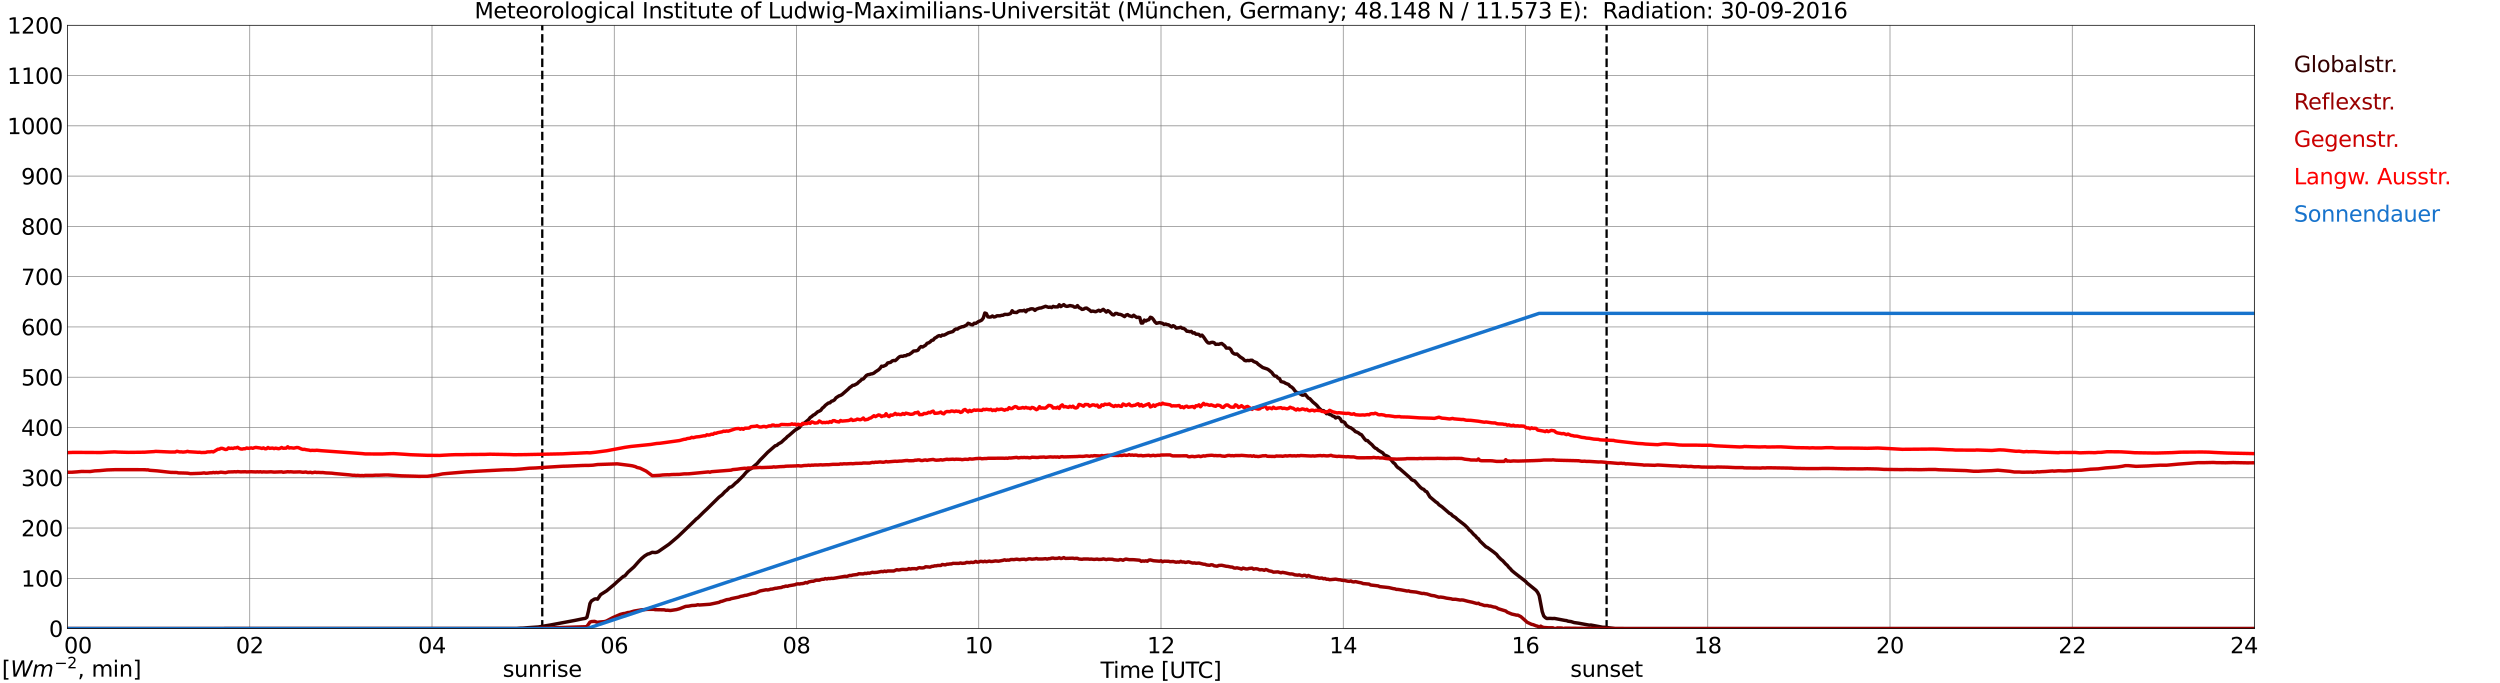 <?xml version="1.0" encoding="utf-8" standalone="no"?>
<!DOCTYPE svg PUBLIC "-//W3C//DTD SVG 1.1//EN"
  "http://www.w3.org/Graphics/SVG/1.1/DTD/svg11.dtd">
<svg xmlns:xlink="http://www.w3.org/1999/xlink" width="1085.4pt" height="296.64pt" viewBox="0 0 1085.4 296.64" xmlns="http://www.w3.org/2000/svg" version="1.1">
 <defs>
  <style type="text/css">*{stroke-linejoin: round; stroke-linecap: butt}</style>
 </defs>
 <g id="figure_1">
  <g id="patch_1">
   <path d="M 0 296.64 
L 1085.4 296.64 
L 1085.4 0 
L 0 0 
z
" style="fill: #ffffff"/>
  </g>
  <g id="axes_1">
   <g id="patch_2">
    <path d="M 29.306 272.909 
L 978.814 272.909 
L 978.814 10.976 
L 29.306 10.976 
z
" style="fill: #ffffff"/>
   </g>
   <g id="patch_3">
    <path d="M 978.814 272.909 
L 978.814 272.909 
L 978.814 10.976 
L 978.814 10.976 
z
" clip-path="url(#p289d0b3e7d)" style="fill: #d3d3d3; opacity: 0.25; stroke: #d3d3d3; stroke-linejoin: miter"/>
   </g>
   <g id="matplotlib.axis_1">
    <g id="xtick_1">
     <g id="line2d_1">
      <path d="M 29.306 272.909 
L 29.306 10.976 
" clip-path="url(#p289d0b3e7d)" style="fill: none; stroke: #808080; stroke-width: 0.3; stroke-linecap: square"/>
     </g>
     <g id="line2d_2"/>
     <g id="text_1">
      <!--    00 -->
      <g transform="translate(18.733 283.627) scale(0.095 -0.095)">
       <defs>
        <path id="DejaVuSans-20" transform="scale(0.016)"/>
        <path id="DejaVuSans-30" d="M 2034 4250 
Q 1547 4250 1301 3770 
Q 1056 3291 1056 2328 
Q 1056 1369 1301 889 
Q 1547 409 2034 409 
Q 2525 409 2770 889 
Q 3016 1369 3016 2328 
Q 3016 3291 2770 3770 
Q 2525 4250 2034 4250 
z
M 2034 4750 
Q 2819 4750 3233 4129 
Q 3647 3509 3647 2328 
Q 3647 1150 3233 529 
Q 2819 -91 2034 -91 
Q 1250 -91 836 529 
Q 422 1150 422 2328 
Q 422 3509 836 4129 
Q 1250 4750 2034 4750 
z
" transform="scale(0.016)"/>
       </defs>
       <use xlink:href="#DejaVuSans-20"/>
       <use xlink:href="#DejaVuSans-20" transform="translate(31.787 0)"/>
       <use xlink:href="#DejaVuSans-20" transform="translate(63.574 0)"/>
       <use xlink:href="#DejaVuSans-30" transform="translate(95.361 0)"/>
       <use xlink:href="#DejaVuSans-30" transform="translate(158.984 0)"/>
      </g>
     </g>
    </g>
    <g id="xtick_2">
     <g id="line2d_3">
      <path d="M 108.431 272.909 
L 108.431 10.976 
" clip-path="url(#p289d0b3e7d)" style="fill: none; stroke: #808080; stroke-width: 0.3; stroke-linecap: square"/>
     </g>
     <g id="line2d_4"/>
     <g id="text_2">
      <!-- 02 -->
      <g transform="translate(102.387 283.627) scale(0.095 -0.095)">
       <defs>
        <path id="DejaVuSans-32" d="M 1228 531 
L 3431 531 
L 3431 0 
L 469 0 
L 469 531 
Q 828 903 1448 1529 
Q 2069 2156 2228 2338 
Q 2531 2678 2651 2914 
Q 2772 3150 2772 3378 
Q 2772 3750 2511 3984 
Q 2250 4219 1831 4219 
Q 1534 4219 1204 4116 
Q 875 4013 500 3803 
L 500 4441 
Q 881 4594 1212 4672 
Q 1544 4750 1819 4750 
Q 2544 4750 2975 4387 
Q 3406 4025 3406 3419 
Q 3406 3131 3298 2873 
Q 3191 2616 2906 2266 
Q 2828 2175 2409 1742 
Q 1991 1309 1228 531 
z
" transform="scale(0.016)"/>
       </defs>
       <use xlink:href="#DejaVuSans-30"/>
       <use xlink:href="#DejaVuSans-32" transform="translate(63.623 0)"/>
      </g>
     </g>
    </g>
    <g id="xtick_3">
     <g id="line2d_5">
      <path d="M 187.557 272.909 
L 187.557 10.976 
" clip-path="url(#p289d0b3e7d)" style="fill: none; stroke: #808080; stroke-width: 0.3; stroke-linecap: square"/>
     </g>
     <g id="line2d_6"/>
     <g id="text_3">
      <!-- 04 -->
      <g transform="translate(181.513 283.627) scale(0.095 -0.095)">
       <defs>
        <path id="DejaVuSans-34" d="M 2419 4116 
L 825 1625 
L 2419 1625 
L 2419 4116 
z
M 2253 4666 
L 3047 4666 
L 3047 1625 
L 3713 1625 
L 3713 1100 
L 3047 1100 
L 3047 0 
L 2419 0 
L 2419 1100 
L 313 1100 
L 313 1709 
L 2253 4666 
z
" transform="scale(0.016)"/>
       </defs>
       <use xlink:href="#DejaVuSans-30"/>
       <use xlink:href="#DejaVuSans-34" transform="translate(63.623 0)"/>
      </g>
     </g>
    </g>
    <g id="xtick_4">
     <g id="line2d_7">
      <path d="M 266.683 272.909 
L 266.683 10.976 
" clip-path="url(#p289d0b3e7d)" style="fill: none; stroke: #808080; stroke-width: 0.3; stroke-linecap: square"/>
     </g>
     <g id="line2d_8"/>
     <g id="text_4">
      <!-- 06 -->
      <g transform="translate(260.638 283.627) scale(0.095 -0.095)">
       <defs>
        <path id="DejaVuSans-36" d="M 2113 2584 
Q 1688 2584 1439 2293 
Q 1191 2003 1191 1497 
Q 1191 994 1439 701 
Q 1688 409 2113 409 
Q 2538 409 2786 701 
Q 3034 994 3034 1497 
Q 3034 2003 2786 2293 
Q 2538 2584 2113 2584 
z
M 3366 4563 
L 3366 3988 
Q 3128 4100 2886 4159 
Q 2644 4219 2406 4219 
Q 1781 4219 1451 3797 
Q 1122 3375 1075 2522 
Q 1259 2794 1537 2939 
Q 1816 3084 2150 3084 
Q 2853 3084 3261 2657 
Q 3669 2231 3669 1497 
Q 3669 778 3244 343 
Q 2819 -91 2113 -91 
Q 1303 -91 875 529 
Q 447 1150 447 2328 
Q 447 3434 972 4092 
Q 1497 4750 2381 4750 
Q 2619 4750 2861 4703 
Q 3103 4656 3366 4563 
z
" transform="scale(0.016)"/>
       </defs>
       <use xlink:href="#DejaVuSans-30"/>
       <use xlink:href="#DejaVuSans-36" transform="translate(63.623 0)"/>
      </g>
     </g>
    </g>
    <g id="xtick_5">
     <g id="line2d_9">
      <path d="M 345.808 272.909 
L 345.808 10.976 
" clip-path="url(#p289d0b3e7d)" style="fill: none; stroke: #808080; stroke-width: 0.3; stroke-linecap: square"/>
     </g>
     <g id="line2d_10"/>
     <g id="text_5">
      <!-- 08 -->
      <g transform="translate(339.764 283.627) scale(0.095 -0.095)">
       <defs>
        <path id="DejaVuSans-38" d="M 2034 2216 
Q 1584 2216 1326 1975 
Q 1069 1734 1069 1313 
Q 1069 891 1326 650 
Q 1584 409 2034 409 
Q 2484 409 2743 651 
Q 3003 894 3003 1313 
Q 3003 1734 2745 1975 
Q 2488 2216 2034 2216 
z
M 1403 2484 
Q 997 2584 770 2862 
Q 544 3141 544 3541 
Q 544 4100 942 4425 
Q 1341 4750 2034 4750 
Q 2731 4750 3128 4425 
Q 3525 4100 3525 3541 
Q 3525 3141 3298 2862 
Q 3072 2584 2669 2484 
Q 3125 2378 3379 2068 
Q 3634 1759 3634 1313 
Q 3634 634 3220 271 
Q 2806 -91 2034 -91 
Q 1263 -91 848 271 
Q 434 634 434 1313 
Q 434 1759 690 2068 
Q 947 2378 1403 2484 
z
M 1172 3481 
Q 1172 3119 1398 2916 
Q 1625 2713 2034 2713 
Q 2441 2713 2670 2916 
Q 2900 3119 2900 3481 
Q 2900 3844 2670 4047 
Q 2441 4250 2034 4250 
Q 1625 4250 1398 4047 
Q 1172 3844 1172 3481 
z
" transform="scale(0.016)"/>
       </defs>
       <use xlink:href="#DejaVuSans-30"/>
       <use xlink:href="#DejaVuSans-38" transform="translate(63.623 0)"/>
      </g>
     </g>
    </g>
    <g id="xtick_6">
     <g id="line2d_11">
      <path d="M 424.934 272.909 
L 424.934 10.976 
" clip-path="url(#p289d0b3e7d)" style="fill: none; stroke: #808080; stroke-width: 0.3; stroke-linecap: square"/>
     </g>
     <g id="line2d_12"/>
     <g id="text_6">
      <!-- 10 -->
      <g transform="translate(418.89 283.627) scale(0.095 -0.095)">
       <defs>
        <path id="DejaVuSans-31" d="M 794 531 
L 1825 531 
L 1825 4091 
L 703 3866 
L 703 4441 
L 1819 4666 
L 2450 4666 
L 2450 531 
L 3481 531 
L 3481 0 
L 794 0 
L 794 531 
z
" transform="scale(0.016)"/>
       </defs>
       <use xlink:href="#DejaVuSans-31"/>
       <use xlink:href="#DejaVuSans-30" transform="translate(63.623 0)"/>
      </g>
     </g>
    </g>
    <g id="xtick_7">
     <g id="line2d_13">
      <path d="M 504.06 272.909 
L 504.06 10.976 
" clip-path="url(#p289d0b3e7d)" style="fill: none; stroke: #808080; stroke-width: 0.3; stroke-linecap: square"/>
     </g>
     <g id="line2d_14"/>
     <g id="text_7">
      <!-- 12 -->
      <g transform="translate(498.015 283.627) scale(0.095 -0.095)">
       <use xlink:href="#DejaVuSans-31"/>
       <use xlink:href="#DejaVuSans-32" transform="translate(63.623 0)"/>
      </g>
     </g>
    </g>
    <g id="xtick_8">
     <g id="line2d_15">
      <path d="M 583.185 272.909 
L 583.185 10.976 
" clip-path="url(#p289d0b3e7d)" style="fill: none; stroke: #808080; stroke-width: 0.3; stroke-linecap: square"/>
     </g>
     <g id="line2d_16"/>
     <g id="text_8">
      <!-- 14 -->
      <g transform="translate(577.141 283.627) scale(0.095 -0.095)">
       <use xlink:href="#DejaVuSans-31"/>
       <use xlink:href="#DejaVuSans-34" transform="translate(63.623 0)"/>
      </g>
     </g>
    </g>
    <g id="xtick_9">
     <g id="line2d_17">
      <path d="M 662.311 272.909 
L 662.311 10.976 
" clip-path="url(#p289d0b3e7d)" style="fill: none; stroke: #808080; stroke-width: 0.3; stroke-linecap: square"/>
     </g>
     <g id="line2d_18"/>
     <g id="text_9">
      <!-- 16 -->
      <g transform="translate(656.267 283.627) scale(0.095 -0.095)">
       <use xlink:href="#DejaVuSans-31"/>
       <use xlink:href="#DejaVuSans-36" transform="translate(63.623 0)"/>
      </g>
     </g>
    </g>
    <g id="xtick_10">
     <g id="line2d_19">
      <path d="M 741.437 272.909 
L 741.437 10.976 
" clip-path="url(#p289d0b3e7d)" style="fill: none; stroke: #808080; stroke-width: 0.3; stroke-linecap: square"/>
     </g>
     <g id="line2d_20"/>
     <g id="text_10">
      <!-- 18 -->
      <g transform="translate(735.392 283.627) scale(0.095 -0.095)">
       <use xlink:href="#DejaVuSans-31"/>
       <use xlink:href="#DejaVuSans-38" transform="translate(63.623 0)"/>
      </g>
     </g>
    </g>
    <g id="xtick_11">
     <g id="line2d_21">
      <path d="M 820.562 272.909 
L 820.562 10.976 
" clip-path="url(#p289d0b3e7d)" style="fill: none; stroke: #808080; stroke-width: 0.3; stroke-linecap: square"/>
     </g>
     <g id="line2d_22"/>
     <g id="text_11">
      <!-- 20 -->
      <g transform="translate(814.518 283.627) scale(0.095 -0.095)">
       <use xlink:href="#DejaVuSans-32"/>
       <use xlink:href="#DejaVuSans-30" transform="translate(63.623 0)"/>
      </g>
     </g>
    </g>
    <g id="xtick_12">
     <g id="line2d_23">
      <path d="M 899.688 272.909 
L 899.688 10.976 
" clip-path="url(#p289d0b3e7d)" style="fill: none; stroke: #808080; stroke-width: 0.3; stroke-linecap: square"/>
     </g>
     <g id="line2d_24"/>
     <g id="text_12">
      <!-- 22 -->
      <g transform="translate(893.644 283.627) scale(0.095 -0.095)">
       <use xlink:href="#DejaVuSans-32"/>
       <use xlink:href="#DejaVuSans-32" transform="translate(63.623 0)"/>
      </g>
     </g>
    </g>
    <g id="xtick_13">
     <g id="line2d_25">
      <path d="M 978.814 272.909 
L 978.814 10.976 
" clip-path="url(#p289d0b3e7d)" style="fill: none; stroke: #808080; stroke-width: 0.3; stroke-linecap: square"/>
     </g>
     <g id="line2d_26"/>
     <g id="text_13">
      <!-- 24    -->
      <g transform="translate(968.241 283.627) scale(0.095 -0.095)">
       <use xlink:href="#DejaVuSans-32"/>
       <use xlink:href="#DejaVuSans-34" transform="translate(63.623 0)"/>
       <use xlink:href="#DejaVuSans-20" transform="translate(127.246 0)"/>
       <use xlink:href="#DejaVuSans-20" transform="translate(159.033 0)"/>
       <use xlink:href="#DejaVuSans-20" transform="translate(190.82 0)"/>
      </g>
     </g>
    </g>
    <g id="text_14">
     <!-- Time [UTC] -->
     <g transform="translate(477.806 294.322) scale(0.095 -0.095)">
      <defs>
       <path id="DejaVuSans-54" d="M -19 4666 
L 3928 4666 
L 3928 4134 
L 2272 4134 
L 2272 0 
L 1638 0 
L 1638 4134 
L -19 4134 
L -19 4666 
z
" transform="scale(0.016)"/>
       <path id="DejaVuSans-69" d="M 603 3500 
L 1178 3500 
L 1178 0 
L 603 0 
L 603 3500 
z
M 603 4863 
L 1178 4863 
L 1178 4134 
L 603 4134 
L 603 4863 
z
" transform="scale(0.016)"/>
       <path id="DejaVuSans-6d" d="M 3328 2828 
Q 3544 3216 3844 3400 
Q 4144 3584 4550 3584 
Q 5097 3584 5394 3201 
Q 5691 2819 5691 2113 
L 5691 0 
L 5113 0 
L 5113 2094 
Q 5113 2597 4934 2840 
Q 4756 3084 4391 3084 
Q 3944 3084 3684 2787 
Q 3425 2491 3425 1978 
L 3425 0 
L 2847 0 
L 2847 2094 
Q 2847 2600 2669 2842 
Q 2491 3084 2119 3084 
Q 1678 3084 1418 2786 
Q 1159 2488 1159 1978 
L 1159 0 
L 581 0 
L 581 3500 
L 1159 3500 
L 1159 2956 
Q 1356 3278 1631 3431 
Q 1906 3584 2284 3584 
Q 2666 3584 2933 3390 
Q 3200 3197 3328 2828 
z
" transform="scale(0.016)"/>
       <path id="DejaVuSans-65" d="M 3597 1894 
L 3597 1613 
L 953 1613 
Q 991 1019 1311 708 
Q 1631 397 2203 397 
Q 2534 397 2845 478 
Q 3156 559 3463 722 
L 3463 178 
Q 3153 47 2828 -22 
Q 2503 -91 2169 -91 
Q 1331 -91 842 396 
Q 353 884 353 1716 
Q 353 2575 817 3079 
Q 1281 3584 2069 3584 
Q 2775 3584 3186 3129 
Q 3597 2675 3597 1894 
z
M 3022 2063 
Q 3016 2534 2758 2815 
Q 2500 3097 2075 3097 
Q 1594 3097 1305 2825 
Q 1016 2553 972 2059 
L 3022 2063 
z
" transform="scale(0.016)"/>
       <path id="DejaVuSans-5b" d="M 550 4863 
L 1875 4863 
L 1875 4416 
L 1125 4416 
L 1125 -397 
L 1875 -397 
L 1875 -844 
L 550 -844 
L 550 4863 
z
" transform="scale(0.016)"/>
       <path id="DejaVuSans-55" d="M 556 4666 
L 1191 4666 
L 1191 1831 
Q 1191 1081 1462 751 
Q 1734 422 2344 422 
Q 2950 422 3222 751 
Q 3494 1081 3494 1831 
L 3494 4666 
L 4128 4666 
L 4128 1753 
Q 4128 841 3676 375 
Q 3225 -91 2344 -91 
Q 1459 -91 1007 375 
Q 556 841 556 1753 
L 556 4666 
z
" transform="scale(0.016)"/>
       <path id="DejaVuSans-43" d="M 4122 4306 
L 4122 3641 
Q 3803 3938 3442 4084 
Q 3081 4231 2675 4231 
Q 1875 4231 1450 3742 
Q 1025 3253 1025 2328 
Q 1025 1406 1450 917 
Q 1875 428 2675 428 
Q 3081 428 3442 575 
Q 3803 722 4122 1019 
L 4122 359 
Q 3791 134 3420 21 
Q 3050 -91 2638 -91 
Q 1578 -91 968 557 
Q 359 1206 359 2328 
Q 359 3453 968 4101 
Q 1578 4750 2638 4750 
Q 3056 4750 3426 4639 
Q 3797 4528 4122 4306 
z
" transform="scale(0.016)"/>
       <path id="DejaVuSans-5d" d="M 1947 4863 
L 1947 -844 
L 622 -844 
L 622 -397 
L 1369 -397 
L 1369 4416 
L 622 4416 
L 622 4863 
L 1947 4863 
z
" transform="scale(0.016)"/>
      </defs>
      <use xlink:href="#DejaVuSans-54"/>
      <use xlink:href="#DejaVuSans-69" transform="translate(57.959 0)"/>
      <use xlink:href="#DejaVuSans-6d" transform="translate(85.742 0)"/>
      <use xlink:href="#DejaVuSans-65" transform="translate(183.154 0)"/>
      <use xlink:href="#DejaVuSans-20" transform="translate(244.678 0)"/>
      <use xlink:href="#DejaVuSans-5b" transform="translate(276.465 0)"/>
      <use xlink:href="#DejaVuSans-55" transform="translate(315.479 0)"/>
      <use xlink:href="#DejaVuSans-54" transform="translate(388.672 0)"/>
      <use xlink:href="#DejaVuSans-43" transform="translate(443.881 0)"/>
      <use xlink:href="#DejaVuSans-5d" transform="translate(513.705 0)"/>
     </g>
    </g>
   </g>
   <g id="matplotlib.axis_2">
    <g id="ytick_1">
     <g id="line2d_27">
      <path d="M 29.306 272.909 
L 978.814 272.909 
" clip-path="url(#p289d0b3e7d)" style="fill: none; stroke: #808080; stroke-width: 0.3; stroke-linecap: square"/>
     </g>
     <g id="line2d_28"/>
     <g id="text_15">
      <!-- 0 -->
      <g transform="translate(21.261 276.518) scale(0.095 -0.095)">
       <use xlink:href="#DejaVuSans-30"/>
      </g>
     </g>
    </g>
    <g id="ytick_2">
     <g id="line2d_29">
      <path d="M 29.306 251.081 
L 978.814 251.081 
" clip-path="url(#p289d0b3e7d)" style="fill: none; stroke: #808080; stroke-width: 0.3; stroke-linecap: square"/>
     </g>
     <g id="line2d_30"/>
     <g id="text_16">
      <!-- 100 -->
      <g transform="translate(9.173 254.69) scale(0.095 -0.095)">
       <use xlink:href="#DejaVuSans-31"/>
       <use xlink:href="#DejaVuSans-30" transform="translate(63.623 0)"/>
       <use xlink:href="#DejaVuSans-30" transform="translate(127.246 0)"/>
      </g>
     </g>
    </g>
    <g id="ytick_3">
     <g id="line2d_31">
      <path d="M 29.306 229.253 
L 978.814 229.253 
" clip-path="url(#p289d0b3e7d)" style="fill: none; stroke: #808080; stroke-width: 0.3; stroke-linecap: square"/>
     </g>
     <g id="line2d_32"/>
     <g id="text_17">
      <!-- 200 -->
      <g transform="translate(9.173 232.863) scale(0.095 -0.095)">
       <use xlink:href="#DejaVuSans-32"/>
       <use xlink:href="#DejaVuSans-30" transform="translate(63.623 0)"/>
       <use xlink:href="#DejaVuSans-30" transform="translate(127.246 0)"/>
      </g>
     </g>
    </g>
    <g id="ytick_4">
     <g id="line2d_33">
      <path d="M 29.306 207.426 
L 978.814 207.426 
" clip-path="url(#p289d0b3e7d)" style="fill: none; stroke: #808080; stroke-width: 0.3; stroke-linecap: square"/>
     </g>
     <g id="line2d_34"/>
     <g id="text_18">
      <!-- 300 -->
      <g transform="translate(9.173 211.035) scale(0.095 -0.095)">
       <defs>
        <path id="DejaVuSans-33" d="M 2597 2516 
Q 3050 2419 3304 2112 
Q 3559 1806 3559 1356 
Q 3559 666 3084 287 
Q 2609 -91 1734 -91 
Q 1441 -91 1130 -33 
Q 819 25 488 141 
L 488 750 
Q 750 597 1062 519 
Q 1375 441 1716 441 
Q 2309 441 2620 675 
Q 2931 909 2931 1356 
Q 2931 1769 2642 2001 
Q 2353 2234 1838 2234 
L 1294 2234 
L 1294 2753 
L 1863 2753 
Q 2328 2753 2575 2939 
Q 2822 3125 2822 3475 
Q 2822 3834 2567 4026 
Q 2313 4219 1838 4219 
Q 1578 4219 1281 4162 
Q 984 4106 628 3988 
L 628 4550 
Q 988 4650 1302 4700 
Q 1616 4750 1894 4750 
Q 2613 4750 3031 4423 
Q 3450 4097 3450 3541 
Q 3450 3153 3228 2886 
Q 3006 2619 2597 2516 
z
" transform="scale(0.016)"/>
       </defs>
       <use xlink:href="#DejaVuSans-33"/>
       <use xlink:href="#DejaVuSans-30" transform="translate(63.623 0)"/>
       <use xlink:href="#DejaVuSans-30" transform="translate(127.246 0)"/>
      </g>
     </g>
    </g>
    <g id="ytick_5">
     <g id="line2d_35">
      <path d="M 29.306 185.598 
L 978.814 185.598 
" clip-path="url(#p289d0b3e7d)" style="fill: none; stroke: #808080; stroke-width: 0.3; stroke-linecap: square"/>
     </g>
     <g id="line2d_36"/>
     <g id="text_19">
      <!-- 400 -->
      <g transform="translate(9.173 189.207) scale(0.095 -0.095)">
       <use xlink:href="#DejaVuSans-34"/>
       <use xlink:href="#DejaVuSans-30" transform="translate(63.623 0)"/>
       <use xlink:href="#DejaVuSans-30" transform="translate(127.246 0)"/>
      </g>
     </g>
    </g>
    <g id="ytick_6">
     <g id="line2d_37">
      <path d="M 29.306 163.77 
L 978.814 163.77 
" clip-path="url(#p289d0b3e7d)" style="fill: none; stroke: #808080; stroke-width: 0.3; stroke-linecap: square"/>
     </g>
     <g id="line2d_38"/>
     <g id="text_20">
      <!-- 500 -->
      <g transform="translate(9.173 167.379) scale(0.095 -0.095)">
       <defs>
        <path id="DejaVuSans-35" d="M 691 4666 
L 3169 4666 
L 3169 4134 
L 1269 4134 
L 1269 2991 
Q 1406 3038 1543 3061 
Q 1681 3084 1819 3084 
Q 2600 3084 3056 2656 
Q 3513 2228 3513 1497 
Q 3513 744 3044 326 
Q 2575 -91 1722 -91 
Q 1428 -91 1123 -41 
Q 819 9 494 109 
L 494 744 
Q 775 591 1075 516 
Q 1375 441 1709 441 
Q 2250 441 2565 725 
Q 2881 1009 2881 1497 
Q 2881 1984 2565 2268 
Q 2250 2553 1709 2553 
Q 1456 2553 1204 2497 
Q 953 2441 691 2322 
L 691 4666 
z
" transform="scale(0.016)"/>
       </defs>
       <use xlink:href="#DejaVuSans-35"/>
       <use xlink:href="#DejaVuSans-30" transform="translate(63.623 0)"/>
       <use xlink:href="#DejaVuSans-30" transform="translate(127.246 0)"/>
      </g>
     </g>
    </g>
    <g id="ytick_7">
     <g id="line2d_39">
      <path d="M 29.306 141.942 
L 978.814 141.942 
" clip-path="url(#p289d0b3e7d)" style="fill: none; stroke: #808080; stroke-width: 0.3; stroke-linecap: square"/>
     </g>
     <g id="line2d_40"/>
     <g id="text_21">
      <!-- 600 -->
      <g transform="translate(9.173 145.551) scale(0.095 -0.095)">
       <use xlink:href="#DejaVuSans-36"/>
       <use xlink:href="#DejaVuSans-30" transform="translate(63.623 0)"/>
       <use xlink:href="#DejaVuSans-30" transform="translate(127.246 0)"/>
      </g>
     </g>
    </g>
    <g id="ytick_8">
     <g id="line2d_41">
      <path d="M 29.306 120.114 
L 978.814 120.114 
" clip-path="url(#p289d0b3e7d)" style="fill: none; stroke: #808080; stroke-width: 0.3; stroke-linecap: square"/>
     </g>
     <g id="line2d_42"/>
     <g id="text_22">
      <!-- 700 -->
      <g transform="translate(9.173 123.724) scale(0.095 -0.095)">
       <defs>
        <path id="DejaVuSans-37" d="M 525 4666 
L 3525 4666 
L 3525 4397 
L 1831 0 
L 1172 0 
L 2766 4134 
L 525 4134 
L 525 4666 
z
" transform="scale(0.016)"/>
       </defs>
       <use xlink:href="#DejaVuSans-37"/>
       <use xlink:href="#DejaVuSans-30" transform="translate(63.623 0)"/>
       <use xlink:href="#DejaVuSans-30" transform="translate(127.246 0)"/>
      </g>
     </g>
    </g>
    <g id="ytick_9">
     <g id="line2d_43">
      <path d="M 29.306 98.287 
L 978.814 98.287 
" clip-path="url(#p289d0b3e7d)" style="fill: none; stroke: #808080; stroke-width: 0.3; stroke-linecap: square"/>
     </g>
     <g id="line2d_44"/>
     <g id="text_23">
      <!-- 800 -->
      <g transform="translate(9.173 101.896) scale(0.095 -0.095)">
       <use xlink:href="#DejaVuSans-38"/>
       <use xlink:href="#DejaVuSans-30" transform="translate(63.623 0)"/>
       <use xlink:href="#DejaVuSans-30" transform="translate(127.246 0)"/>
      </g>
     </g>
    </g>
    <g id="ytick_10">
     <g id="line2d_45">
      <path d="M 29.306 76.459 
L 978.814 76.459 
" clip-path="url(#p289d0b3e7d)" style="fill: none; stroke: #808080; stroke-width: 0.3; stroke-linecap: square"/>
     </g>
     <g id="line2d_46"/>
     <g id="text_24">
      <!-- 900 -->
      <g transform="translate(9.173 80.068) scale(0.095 -0.095)">
       <defs>
        <path id="DejaVuSans-39" d="M 703 97 
L 703 672 
Q 941 559 1184 500 
Q 1428 441 1663 441 
Q 2288 441 2617 861 
Q 2947 1281 2994 2138 
Q 2813 1869 2534 1725 
Q 2256 1581 1919 1581 
Q 1219 1581 811 2004 
Q 403 2428 403 3163 
Q 403 3881 828 4315 
Q 1253 4750 1959 4750 
Q 2769 4750 3195 4129 
Q 3622 3509 3622 2328 
Q 3622 1225 3098 567 
Q 2575 -91 1691 -91 
Q 1453 -91 1209 -44 
Q 966 3 703 97 
z
M 1959 2075 
Q 2384 2075 2632 2365 
Q 2881 2656 2881 3163 
Q 2881 3666 2632 3958 
Q 2384 4250 1959 4250 
Q 1534 4250 1286 3958 
Q 1038 3666 1038 3163 
Q 1038 2656 1286 2365 
Q 1534 2075 1959 2075 
z
" transform="scale(0.016)"/>
       </defs>
       <use xlink:href="#DejaVuSans-39"/>
       <use xlink:href="#DejaVuSans-30" transform="translate(63.623 0)"/>
       <use xlink:href="#DejaVuSans-30" transform="translate(127.246 0)"/>
      </g>
     </g>
    </g>
    <g id="ytick_11">
     <g id="line2d_47">
      <path d="M 29.306 54.631 
L 978.814 54.631 
" clip-path="url(#p289d0b3e7d)" style="fill: none; stroke: #808080; stroke-width: 0.3; stroke-linecap: square"/>
     </g>
     <g id="line2d_48"/>
     <g id="text_25">
      <!-- 1000 -->
      <g transform="translate(3.128 58.24) scale(0.095 -0.095)">
       <use xlink:href="#DejaVuSans-31"/>
       <use xlink:href="#DejaVuSans-30" transform="translate(63.623 0)"/>
       <use xlink:href="#DejaVuSans-30" transform="translate(127.246 0)"/>
       <use xlink:href="#DejaVuSans-30" transform="translate(190.869 0)"/>
      </g>
     </g>
    </g>
    <g id="ytick_12">
     <g id="line2d_49">
      <path d="M 29.306 32.803 
L 978.814 32.803 
" clip-path="url(#p289d0b3e7d)" style="fill: none; stroke: #808080; stroke-width: 0.3; stroke-linecap: square"/>
     </g>
     <g id="line2d_50"/>
     <g id="text_26">
      <!-- 1100 -->
      <g transform="translate(3.128 36.413) scale(0.095 -0.095)">
       <use xlink:href="#DejaVuSans-31"/>
       <use xlink:href="#DejaVuSans-31" transform="translate(63.623 0)"/>
       <use xlink:href="#DejaVuSans-30" transform="translate(127.246 0)"/>
       <use xlink:href="#DejaVuSans-30" transform="translate(190.869 0)"/>
      </g>
     </g>
    </g>
    <g id="ytick_13">
     <g id="line2d_51">
      <path d="M 29.306 10.976 
L 978.814 10.976 
" clip-path="url(#p289d0b3e7d)" style="fill: none; stroke: #808080; stroke-width: 0.3; stroke-linecap: square"/>
     </g>
     <g id="line2d_52"/>
     <g id="text_27">
      <!-- 1200 -->
      <g transform="translate(3.128 14.585) scale(0.095 -0.095)">
       <use xlink:href="#DejaVuSans-31"/>
       <use xlink:href="#DejaVuSans-32" transform="translate(63.623 0)"/>
       <use xlink:href="#DejaVuSans-30" transform="translate(127.246 0)"/>
       <use xlink:href="#DejaVuSans-30" transform="translate(190.869 0)"/>
      </g>
     </g>
    </g>
   </g>
   <g id="line2d_53">
    <path d="M 235.428 272.909 
L 235.428 10.976 
" clip-path="url(#p289d0b3e7d)" style="fill: none; stroke-dasharray: 3.7,1.6; stroke-dashoffset: 0; stroke: #000000"/>
   </g>
   <g id="line2d_54">
    <path d="M 697.522 272.909 
L 697.522 10.976 
" clip-path="url(#p289d0b3e7d)" style="fill: none; stroke-dasharray: 3.7,1.6; stroke-dashoffset: 0; stroke: #000000"/>
   </g>
   <g id="line2d_55">
    <path d="M 29.306 272.909 
L 224.482 272.872 
L 225.801 272.754 
L 227.12 272.717 
L 229.098 272.522 
L 231.076 272.387 
L 233.714 272.212 
L 238.989 271.342 
L 249.539 269.366 
L 252.836 268.687 
L 254.155 268.456 
L 254.814 268.008 
L 255.473 265.356 
L 256.133 262.025 
L 256.792 260.901 
L 258.111 260.087 
L 258.77 259.991 
L 259.43 260.146 
L 260.748 258.171 
L 263.386 256.505 
L 265.364 254.84 
L 266.683 253.755 
L 268.002 252.515 
L 270.639 250.249 
L 271.298 250.016 
L 272.617 248.449 
L 275.255 246.104 
L 277.233 243.858 
L 278.552 242.483 
L 279.87 241.379 
L 281.189 240.564 
L 281.849 240.409 
L 283.167 239.79 
L 284.486 239.907 
L 285.145 239.77 
L 285.805 239.499 
L 290.42 236.304 
L 291.739 235.199 
L 294.377 232.953 
L 296.355 231.074 
L 301.63 226.001 
L 302.289 225.322 
L 302.949 224.857 
L 305.586 222.242 
L 306.905 221.022 
L 312.18 215.831 
L 313.499 214.825 
L 314.818 213.391 
L 315.477 212.926 
L 316.796 211.531 
L 317.455 211.416 
L 318.114 210.931 
L 319.433 209.654 
L 320.093 209.17 
L 322.73 206.515 
L 324.049 204.948 
L 325.368 203.824 
L 326.027 203.514 
L 327.346 202.41 
L 328.665 201.305 
L 329.983 199.757 
L 331.961 197.762 
L 333.28 196.387 
L 336.577 193.519 
L 337.236 193.384 
L 337.896 192.764 
L 339.215 192.028 
L 340.533 190.788 
L 341.193 190.267 
L 341.852 189.549 
L 342.512 189.086 
L 345.149 186.781 
L 347.127 185.578 
L 347.787 184.611 
L 349.105 183.777 
L 351.083 182.151 
L 351.743 181.28 
L 352.402 180.852 
L 353.062 180.252 
L 353.721 179.942 
L 355.04 178.761 
L 355.699 178.51 
L 356.359 178.122 
L 357.018 177.212 
L 357.677 176.709 
L 358.337 175.972 
L 359.655 174.965 
L 360.315 174.889 
L 360.974 174.21 
L 361.634 174.016 
L 362.293 173.61 
L 362.952 172.719 
L 364.271 171.866 
L 364.93 171.654 
L 365.59 171.266 
L 368.227 168.961 
L 368.887 168.284 
L 369.546 167.858 
L 370.206 167.295 
L 370.865 167.238 
L 372.184 166.52 
L 372.843 165.844 
L 373.502 165.359 
L 374.162 164.68 
L 374.821 164.525 
L 376.14 163.015 
L 376.799 162.685 
L 377.459 162.589 
L 378.118 162.358 
L 378.777 162.26 
L 379.437 161.969 
L 380.096 161.428 
L 381.415 160.574 
L 382.074 159.935 
L 382.734 158.988 
L 383.393 159.064 
L 384.712 158.464 
L 385.371 157.593 
L 386.69 157.302 
L 387.349 156.702 
L 388.009 156.508 
L 388.668 156.567 
L 389.328 156.023 
L 389.987 155.327 
L 390.646 154.823 
L 391.306 154.668 
L 391.965 154.707 
L 392.624 154.436 
L 393.284 154.454 
L 393.943 154.009 
L 394.603 153.972 
L 395.921 153.079 
L 396.581 152.422 
L 397.899 152.286 
L 398.559 152.033 
L 399.218 151.066 
L 399.878 150.466 
L 400.537 150.658 
L 401.856 149.864 
L 402.515 149.032 
L 403.175 148.857 
L 403.834 148.432 
L 404.493 147.772 
L 405.153 147.637 
L 405.812 146.823 
L 406.471 146.496 
L 407.131 145.972 
L 407.79 145.701 
L 408.45 145.972 
L 409.109 145.448 
L 409.768 145.526 
L 410.428 145.236 
L 411.746 144.5 
L 413.725 143.937 
L 414.384 143.221 
L 415.043 142.815 
L 415.703 142.872 
L 416.362 142.35 
L 417.681 141.866 
L 418.34 141.787 
L 419.659 141.111 
L 420.318 140.355 
L 420.978 140.587 
L 421.637 140.956 
L 422.297 141.032 
L 422.956 140.336 
L 423.615 140.412 
L 424.934 139.541 
L 425.593 139.31 
L 426.253 138.941 
L 426.912 138.05 
L 427.572 135.9 
L 428.231 136.132 
L 428.89 137.566 
L 429.55 137.662 
L 430.209 137.605 
L 430.869 137.197 
L 431.528 137.625 
L 432.187 137.489 
L 432.847 137.101 
L 434.165 137.12 
L 434.825 136.907 
L 435.484 136.869 
L 436.144 136.501 
L 437.462 136.52 
L 438.122 136.365 
L 438.781 136.095 
L 439.44 134.912 
L 440.1 135.59 
L 441.419 135.686 
L 442.078 135.184 
L 442.737 134.931 
L 444.056 134.931 
L 444.716 134.7 
L 445.375 135.359 
L 446.034 134.545 
L 446.694 134.486 
L 447.353 134.139 
L 448.012 134.06 
L 448.672 134.156 
L 449.331 134.757 
L 449.991 134.196 
L 451.309 133.75 
L 451.969 133.711 
L 453.287 133.226 
L 453.947 132.975 
L 455.266 133.44 
L 455.925 133.305 
L 456.584 133.536 
L 457.244 133.015 
L 457.903 133.226 
L 459.222 133.246 
L 459.881 132.316 
L 460.541 133.111 
L 461.859 132.259 
L 462.519 132.84 
L 463.178 133.015 
L 463.838 132.899 
L 464.497 132.665 
L 465.816 132.919 
L 466.475 133.364 
L 467.134 133.325 
L 467.794 132.685 
L 468.453 133.536 
L 469.113 133.829 
L 469.772 134.331 
L 470.431 134.215 
L 471.091 133.829 
L 471.75 133.75 
L 473.069 134.641 
L 473.728 135.221 
L 474.388 135.049 
L 475.706 135.339 
L 477.025 134.7 
L 477.685 135.125 
L 479.003 134.311 
L 480.322 135.494 
L 480.981 134.874 
L 481.641 135.28 
L 482.96 136.616 
L 483.619 136.714 
L 484.278 136.075 
L 484.938 136.095 
L 485.597 136.442 
L 486.256 136.481 
L 486.916 136.675 
L 488.235 137.45 
L 488.894 136.811 
L 489.553 136.579 
L 490.213 137.062 
L 491.532 137.47 
L 492.191 136.869 
L 493.51 137.836 
L 494.169 137.74 
L 494.828 137.856 
L 495.488 140.257 
L 496.147 140.24 
L 496.807 138.961 
L 497.466 139.386 
L 498.125 138.98 
L 498.785 138.806 
L 499.444 137.74 
L 500.103 137.972 
L 500.763 138.727 
L 501.422 139.755 
L 502.082 140.355 
L 503.4 140.065 
L 504.719 140.375 
L 505.379 140.857 
L 506.038 140.665 
L 506.697 140.916 
L 507.357 141.032 
L 508.675 141.905 
L 509.335 141.401 
L 509.994 141.731 
L 510.654 142.446 
L 511.972 142.272 
L 512.632 142.078 
L 513.291 142.543 
L 513.95 142.582 
L 514.61 143.066 
L 515.269 143.802 
L 515.929 143.841 
L 516.588 144.016 
L 517.247 143.881 
L 517.907 144.596 
L 518.566 144.481 
L 519.226 145.101 
L 519.885 145.081 
L 520.544 145.216 
L 521.204 145.913 
L 521.863 145.507 
L 522.522 146.262 
L 523.841 148.198 
L 524.501 148.857 
L 525.16 148.953 
L 525.819 148.683 
L 526.479 148.606 
L 527.138 148.798 
L 527.797 149.516 
L 528.457 149.418 
L 529.116 149.497 
L 529.776 149.246 
L 530.435 149.128 
L 531.754 150.173 
L 532.413 151.123 
L 533.732 151.143 
L 534.391 151.743 
L 535.051 153.022 
L 535.71 153.544 
L 536.369 153.777 
L 537.029 153.679 
L 538.348 154.899 
L 539.666 155.753 
L 540.326 156.469 
L 540.985 156.643 
L 541.644 156.488 
L 542.304 156.584 
L 542.963 156.412 
L 543.623 156.412 
L 544.282 156.953 
L 545.601 157.477 
L 546.26 158.154 
L 548.238 159.568 
L 550.216 160.227 
L 550.876 160.633 
L 552.195 161.738 
L 552.854 162.685 
L 553.513 163.268 
L 554.173 163.344 
L 554.832 164.139 
L 555.491 164.353 
L 556.151 165.649 
L 557.47 165.979 
L 558.129 166.405 
L 559.448 166.928 
L 560.107 167.703 
L 560.766 168.05 
L 561.426 168.633 
L 562.745 170.395 
L 563.404 170.434 
L 564.723 171.17 
L 565.382 171.576 
L 566.042 171.536 
L 566.701 171.246 
L 568.02 172.835 
L 568.679 173.106 
L 569.998 174.54 
L 571.317 175.625 
L 571.976 176.282 
L 572.635 177.155 
L 573.954 178.355 
L 574.613 178.277 
L 575.273 178.781 
L 575.932 179.615 
L 576.592 179.477 
L 577.251 179.962 
L 577.91 180.097 
L 578.57 180.621 
L 579.229 180.776 
L 579.889 181.472 
L 580.548 181.145 
L 581.207 181.221 
L 581.867 181.802 
L 582.526 183.022 
L 583.185 183.081 
L 583.845 183.467 
L 584.504 184.631 
L 585.823 185.541 
L 586.482 185.733 
L 587.801 186.722 
L 588.46 187.401 
L 589.12 187.612 
L 589.779 187.942 
L 590.439 188.466 
L 591.098 188.737 
L 592.417 190.557 
L 593.076 191.234 
L 593.736 191.293 
L 594.395 192.009 
L 595.714 193.133 
L 596.373 193.927 
L 597.032 194.527 
L 597.692 194.798 
L 598.351 195.438 
L 599.67 196.232 
L 600.329 196.619 
L 600.989 197.472 
L 602.307 198.033 
L 602.967 198.439 
L 604.945 200.879 
L 605.604 201.364 
L 606.264 202.353 
L 606.923 203.029 
L 607.582 203.398 
L 612.198 207.445 
L 612.858 208.22 
L 613.517 208.569 
L 614.176 208.781 
L 616.154 211.029 
L 616.814 211.706 
L 617.473 212.21 
L 618.133 212.461 
L 618.792 213.236 
L 619.451 213.489 
L 620.77 215.696 
L 623.408 217.942 
L 624.067 218.35 
L 624.726 219.125 
L 626.045 220.035 
L 629.342 222.901 
L 630.001 223.172 
L 630.661 223.927 
L 631.98 224.741 
L 632.639 225.401 
L 635.936 227.957 
L 637.255 229.253 
L 637.914 230.126 
L 638.573 230.609 
L 639.892 232.102 
L 640.552 232.623 
L 641.211 233.457 
L 641.87 233.922 
L 642.53 234.872 
L 645.167 237.428 
L 645.827 237.718 
L 648.464 239.654 
L 649.783 240.719 
L 650.442 241.61 
L 651.761 242.928 
L 652.42 243.43 
L 653.739 244.884 
L 654.399 245.445 
L 655.058 246.299 
L 655.717 246.918 
L 656.377 247.711 
L 657.695 248.815 
L 660.992 251.371 
L 662.311 252.38 
L 662.97 253.115 
L 666.927 256.331 
L 667.586 257.221 
L 668.246 258.557 
L 669.564 265.511 
L 670.224 267.428 
L 670.883 268.107 
L 671.542 268.532 
L 672.861 268.473 
L 674.18 268.552 
L 674.839 268.493 
L 679.455 269.366 
L 680.114 269.443 
L 680.774 269.694 
L 682.092 269.868 
L 683.411 270.294 
L 685.389 270.567 
L 690.005 271.418 
L 690.664 271.359 
L 695.939 272.348 
L 696.599 272.328 
L 701.215 272.909 
L 978.154 272.909 
L 978.154 272.909 
" clip-path="url(#p289d0b3e7d)" style="fill: none; stroke: #330000; stroke-width: 1.5; stroke-linecap: square"/>
   </g>
   <g id="line2d_56">
    <path d="M 29.306 272.909 
L 233.054 272.909 
L 233.714 272.767 
L 254.155 272.108 
L 254.814 271.992 
L 256.133 270.095 
L 256.792 269.862 
L 258.111 269.766 
L 259.43 270.211 
L 260.089 270.076 
L 262.067 269.921 
L 262.726 269.803 
L 263.386 269.571 
L 266.023 268.177 
L 269.32 266.742 
L 270.639 266.395 
L 271.298 266.336 
L 272.617 265.93 
L 273.277 265.891 
L 275.255 265.311 
L 278.552 264.75 
L 279.87 264.671 
L 281.189 264.555 
L 283.827 264.555 
L 284.486 264.691 
L 288.442 264.767 
L 289.102 264.961 
L 289.761 264.922 
L 291.08 265.06 
L 293.717 264.651 
L 295.036 264.285 
L 297.674 263.276 
L 298.992 263.161 
L 300.311 262.89 
L 301.63 262.831 
L 302.289 262.755 
L 302.949 262.541 
L 303.608 262.676 
L 308.224 262.346 
L 312.18 261.515 
L 312.839 261.165 
L 313.499 261.05 
L 315.477 260.351 
L 316.796 260.196 
L 317.455 259.906 
L 320.752 259.229 
L 321.411 258.959 
L 322.73 258.705 
L 323.39 258.494 
L 324.049 258.454 
L 326.686 257.68 
L 328.005 257.466 
L 329.983 256.575 
L 332.621 256.053 
L 333.28 256.13 
L 333.94 256.014 
L 334.599 255.781 
L 335.258 255.761 
L 336.577 255.414 
L 337.236 255.375 
L 337.896 255.22 
L 339.215 255.065 
L 339.874 254.774 
L 340.533 254.696 
L 341.193 254.425 
L 341.852 254.58 
L 342.512 254.309 
L 344.49 253.98 
L 345.149 253.864 
L 345.808 253.574 
L 346.468 253.495 
L 347.127 253.554 
L 347.787 253.399 
L 348.446 253.38 
L 349.105 253.205 
L 349.765 252.895 
L 350.424 253.089 
L 351.083 252.664 
L 352.402 252.373 
L 353.062 252.373 
L 354.38 251.889 
L 355.699 251.908 
L 356.359 251.635 
L 357.018 251.5 
L 357.677 251.48 
L 358.337 251.19 
L 358.996 251.384 
L 359.655 251.133 
L 360.315 251.21 
L 360.974 251.074 
L 361.634 251.133 
L 366.909 250.204 
L 367.568 250.319 
L 368.887 249.835 
L 369.546 249.874 
L 370.206 249.66 
L 372.184 249.429 
L 372.843 249.099 
L 374.821 249.158 
L 375.481 248.905 
L 376.14 249.023 
L 376.799 248.789 
L 377.459 248.885 
L 378.777 248.46 
L 379.437 248.577 
L 380.756 248.479 
L 382.074 248.228 
L 382.734 248.073 
L 383.393 248.228 
L 384.053 247.938 
L 384.712 248.15 
L 385.371 247.899 
L 388.009 247.918 
L 389.328 247.338 
L 389.987 247.473 
L 390.646 247.434 
L 391.306 247.259 
L 391.965 247.202 
L 393.284 247.259 
L 393.943 247.22 
L 394.603 246.853 
L 395.262 247.084 
L 395.921 246.892 
L 397.24 246.873 
L 397.899 247.028 
L 398.559 246.639 
L 399.218 246.445 
L 399.878 246.582 
L 400.537 246.582 
L 401.196 246.464 
L 401.856 246.058 
L 403.175 246.155 
L 403.834 246.233 
L 404.493 245.903 
L 405.153 245.864 
L 405.812 245.652 
L 406.471 245.672 
L 407.131 245.497 
L 408.45 245.517 
L 409.109 245.07 
L 410.428 245.264 
L 411.087 244.954 
L 411.746 244.954 
L 412.406 244.838 
L 413.065 244.838 
L 413.725 244.587 
L 416.362 244.607 
L 417.022 244.393 
L 417.681 244.587 
L 419 244.469 
L 419.659 244.159 
L 420.978 244.277 
L 421.637 244.083 
L 422.297 244.218 
L 422.956 244.103 
L 423.615 243.753 
L 424.275 244.063 
L 424.934 244.004 
L 425.593 243.714 
L 426.253 243.734 
L 426.912 243.908 
L 427.572 243.657 
L 428.231 243.889 
L 429.55 243.598 
L 430.209 243.793 
L 430.869 243.753 
L 432.187 243.522 
L 433.506 243.657 
L 435.484 243.269 
L 436.144 243.038 
L 436.803 243.269 
L 437.462 243.153 
L 438.122 243.212 
L 438.781 242.939 
L 439.44 242.902 
L 440.1 242.979 
L 441.419 242.767 
L 442.737 242.998 
L 443.397 242.843 
L 444.716 242.784 
L 445.375 242.998 
L 446.694 242.612 
L 447.353 242.629 
L 448.012 242.784 
L 449.331 242.649 
L 449.991 242.474 
L 450.65 242.708 
L 452.628 242.688 
L 453.947 242.553 
L 454.606 242.747 
L 455.266 242.553 
L 455.925 242.533 
L 456.584 242.319 
L 457.244 242.282 
L 457.903 242.457 
L 459.222 242.398 
L 459.881 242.167 
L 460.541 242.494 
L 461.2 242.378 
L 461.859 242.088 
L 462.519 242.437 
L 465.816 242.339 
L 466.475 242.494 
L 467.134 242.398 
L 467.794 242.418 
L 468.453 242.708 
L 469.772 242.824 
L 470.431 242.688 
L 472.409 242.688 
L 473.069 242.804 
L 473.728 242.728 
L 475.047 242.883 
L 476.366 242.728 
L 477.025 242.902 
L 478.344 242.824 
L 479.003 242.649 
L 480.322 242.939 
L 480.981 242.784 
L 482.96 242.804 
L 483.619 243.018 
L 484.938 243.153 
L 485.597 243.192 
L 486.256 242.939 
L 486.916 243.018 
L 487.575 243.249 
L 488.235 242.902 
L 488.894 242.728 
L 490.213 242.979 
L 492.191 242.998 
L 494.828 243.232 
L 495.488 243.714 
L 496.147 243.522 
L 496.807 243.638 
L 497.466 243.463 
L 498.125 243.677 
L 498.785 243.192 
L 499.444 243.094 
L 500.763 243.444 
L 503.4 243.657 
L 504.06 243.463 
L 504.719 243.889 
L 505.379 243.657 
L 507.357 243.677 
L 508.016 243.869 
L 509.335 243.793 
L 510.654 244.103 
L 511.313 243.967 
L 511.972 244.083 
L 512.632 243.714 
L 513.291 244.024 
L 513.95 243.967 
L 514.61 244.199 
L 515.269 244.103 
L 515.929 243.889 
L 517.247 244.314 
L 517.907 244.469 
L 518.566 244.373 
L 519.226 244.548 
L 520.544 244.452 
L 522.522 244.954 
L 523.182 244.993 
L 523.841 245.264 
L 525.16 245.439 
L 525.819 245.188 
L 526.479 245.264 
L 527.138 245.633 
L 528.457 245.827 
L 529.116 245.497 
L 530.435 245.419 
L 532.413 245.864 
L 533.073 245.903 
L 534.391 246.194 
L 535.051 246.213 
L 535.71 246.582 
L 536.369 246.659 
L 537.029 246.523 
L 538.348 246.833 
L 539.007 247.084 
L 539.666 246.639 
L 540.985 247.008 
L 541.644 247.008 
L 542.304 246.794 
L 543.623 246.659 
L 544.282 247.124 
L 544.941 246.949 
L 545.601 246.949 
L 546.26 247.104 
L 546.919 247.434 
L 547.579 247.318 
L 548.238 247.394 
L 548.898 247.608 
L 549.557 247.259 
L 550.216 247.473 
L 550.876 247.82 
L 552.195 248.073 
L 552.854 248.403 
L 554.832 248.285 
L 556.151 248.693 
L 556.81 248.479 
L 558.129 248.73 
L 560.107 249.195 
L 560.766 249.158 
L 561.426 249.293 
L 562.085 249.564 
L 563.404 249.719 
L 564.063 249.584 
L 565.382 250.029 
L 566.042 249.758 
L 566.701 249.798 
L 567.36 250.223 
L 568.02 249.835 
L 569.338 250.378 
L 570.657 250.57 
L 571.317 250.804 
L 571.976 250.765 
L 572.635 251.055 
L 573.954 250.959 
L 574.613 251.288 
L 575.273 251.153 
L 575.932 251.5 
L 576.592 251.443 
L 577.251 251.694 
L 579.889 251.443 
L 581.207 251.694 
L 581.867 251.734 
L 582.526 251.928 
L 583.845 252.044 
L 585.164 252.334 
L 585.823 252.393 
L 586.482 252.238 
L 587.142 252.565 
L 587.801 252.664 
L 588.46 252.509 
L 589.779 252.819 
L 591.098 253.07 
L 591.757 253.36 
L 594.395 253.593 
L 595.054 253.98 
L 598.351 254.368 
L 599.011 254.678 
L 602.967 255.104 
L 604.945 255.569 
L 605.604 255.645 
L 606.264 255.898 
L 606.923 255.898 
L 608.242 256.091 
L 610.22 256.459 
L 610.879 256.614 
L 611.539 256.516 
L 612.198 256.789 
L 614.836 257.06 
L 617.473 257.68 
L 618.133 257.621 
L 618.792 257.795 
L 619.451 257.854 
L 621.429 258.494 
L 622.748 258.666 
L 624.726 259.286 
L 625.386 259.21 
L 626.705 259.384 
L 628.023 259.694 
L 630.001 259.965 
L 630.661 260.179 
L 631.98 260.179 
L 633.298 260.41 
L 633.958 260.526 
L 634.617 260.469 
L 635.276 260.526 
L 637.255 261.05 
L 639.233 261.475 
L 641.211 262.036 
L 641.87 261.901 
L 642.53 262.346 
L 643.189 262.464 
L 644.508 262.91 
L 645.827 262.91 
L 646.486 263.121 
L 647.145 263.141 
L 648.464 263.529 
L 649.123 263.606 
L 649.783 263.839 
L 650.442 264.265 
L 653.739 265.271 
L 654.399 265.795 
L 656.377 266.607 
L 657.695 266.897 
L 658.355 267.072 
L 659.014 267.072 
L 660.333 267.751 
L 662.311 269.493 
L 662.97 270.132 
L 664.949 271.062 
L 665.608 271.198 
L 666.927 271.721 
L 667.586 271.876 
L 668.246 272.437 
L 668.905 271.844 
L 669.564 272.221 
L 670.224 272.426 
L 672.202 272.553 
L 674.18 272.568 
L 674.839 272.863 
L 675.499 272.863 
L 676.158 272.629 
L 678.136 272.675 
L 678.796 272.902 
L 679.455 272.725 
L 688.027 272.821 
L 707.808 272.909 
L 978.154 272.909 
L 978.154 272.909 
" clip-path="url(#p289d0b3e7d)" style="fill: none; stroke: #990000; stroke-width: 1.5; stroke-linecap: square"/>
   </g>
   <g id="line2d_57">
    <path d="M 29.306 205.035 
L 31.284 205.022 
L 33.262 204.88 
L 35.24 204.699 
L 39.197 204.712 
L 41.175 204.431 
L 43.153 204.339 
L 46.45 204.031 
L 50.406 203.9 
L 51.725 203.9 
L 62.934 203.929 
L 63.594 204.016 
L 64.253 203.988 
L 64.912 204.178 
L 68.209 204.426 
L 74.144 205.086 
L 76.781 205.145 
L 77.441 205.308 
L 79.419 205.352 
L 81.397 205.428 
L 82.716 205.638 
L 87.331 205.478 
L 88.65 205.302 
L 89.309 205.468 
L 89.969 205.444 
L 91.288 205.258 
L 91.947 205.284 
L 92.606 205.118 
L 93.266 205.247 
L 93.925 205.114 
L 94.584 205.232 
L 95.903 204.992 
L 97.222 205.142 
L 97.881 205.214 
L 99.2 204.896 
L 101.178 204.865 
L 101.838 204.797 
L 102.497 204.865 
L 103.156 204.756 
L 104.475 204.869 
L 106.453 204.813 
L 107.113 204.889 
L 109.091 204.806 
L 111.069 204.902 
L 111.728 204.819 
L 112.388 204.904 
L 113.047 204.8 
L 113.707 204.957 
L 114.366 204.852 
L 115.685 204.937 
L 117.663 204.83 
L 118.982 204.974 
L 122.278 204.837 
L 122.938 205.038 
L 124.257 204.889 
L 124.916 204.791 
L 125.575 204.876 
L 126.235 204.813 
L 127.553 204.948 
L 130.191 204.861 
L 131.51 205.057 
L 132.829 204.922 
L 133.488 205.129 
L 134.147 205.145 
L 134.807 205.022 
L 135.466 205.254 
L 136.785 204.994 
L 137.444 205.136 
L 138.104 205.096 
L 139.422 205.175 
L 140.082 205.14 
L 141.4 205.31 
L 144.038 205.435 
L 145.357 205.599 
L 151.951 206.19 
L 153.269 206.36 
L 153.929 206.328 
L 154.588 206.45 
L 155.247 206.376 
L 156.566 206.504 
L 157.226 206.443 
L 157.885 206.517 
L 158.544 206.393 
L 161.841 206.393 
L 163.16 206.297 
L 164.479 206.312 
L 167.116 206.214 
L 168.435 206.212 
L 174.37 206.59 
L 180.304 206.747 
L 181.623 206.795 
L 185.579 206.788 
L 190.195 206.142 
L 192.173 205.743 
L 194.151 205.555 
L 202.723 204.832 
L 204.042 204.787 
L 206.679 204.61 
L 219.207 203.959 
L 223.164 203.889 
L 226.461 203.61 
L 229.757 203.278 
L 232.395 203.182 
L 237.011 202.864 
L 244.264 202.42 
L 246.242 202.372 
L 252.836 202.089 
L 254.155 202.06 
L 255.473 202.062 
L 257.451 201.964 
L 259.43 201.678 
L 268.002 201.386 
L 273.277 202.049 
L 274.595 202.252 
L 275.914 202.61 
L 276.573 202.96 
L 277.892 203.254 
L 280.53 204.544 
L 283.167 206.517 
L 284.486 206.472 
L 286.464 206.36 
L 287.783 206.203 
L 289.761 206.118 
L 290.42 206.149 
L 291.739 206.018 
L 295.036 205.948 
L 297.014 205.738 
L 298.992 205.714 
L 303.608 205.269 
L 306.905 204.946 
L 307.564 204.872 
L 308.224 205.038 
L 308.883 204.791 
L 317.455 204.116 
L 318.114 203.876 
L 320.093 203.706 
L 321.411 203.503 
L 323.39 203.287 
L 324.049 203.39 
L 324.708 203.184 
L 326.027 203.187 
L 329.983 202.933 
L 330.643 203.005 
L 332.621 202.925 
L 335.258 202.829 
L 335.918 202.669 
L 336.577 202.783 
L 338.555 202.602 
L 340.533 202.527 
L 341.193 202.405 
L 342.512 202.368 
L 344.49 202.32 
L 345.808 202.263 
L 346.468 202.191 
L 347.787 202.331 
L 349.105 202.11 
L 350.424 202.069 
L 351.083 201.953 
L 351.743 202.082 
L 352.402 201.927 
L 353.062 201.975 
L 353.721 201.875 
L 355.04 201.905 
L 356.359 201.783 
L 357.018 201.862 
L 358.996 201.752 
L 359.655 201.787 
L 361.634 201.593 
L 364.271 201.582 
L 364.93 201.403 
L 365.59 201.484 
L 366.249 201.362 
L 367.568 201.386 
L 369.546 201.268 
L 370.206 201.34 
L 371.524 201.2 
L 374.162 201.15 
L 374.821 201.008 
L 377.459 201.058 
L 378.777 200.737 
L 379.437 200.823 
L 380.096 200.655 
L 380.756 200.705 
L 382.074 200.552 
L 383.393 200.696 
L 384.053 200.607 
L 384.712 200.382 
L 385.371 200.545 
L 388.668 200.242 
L 389.328 200.299 
L 390.646 200.185 
L 391.306 200.196 
L 393.284 199.945 
L 393.943 199.919 
L 394.603 200.043 
L 396.581 200.008 
L 397.24 199.81 
L 397.899 199.801 
L 398.559 199.672 
L 399.218 199.674 
L 399.878 199.956 
L 400.537 199.943 
L 401.196 199.76 
L 401.856 199.692 
L 402.515 199.897 
L 403.175 199.701 
L 405.153 199.467 
L 405.812 199.696 
L 406.471 199.801 
L 407.79 199.729 
L 408.45 199.576 
L 409.109 199.749 
L 411.087 199.371 
L 411.746 199.482 
L 413.725 199.362 
L 414.384 199.474 
L 415.043 199.36 
L 417.022 199.434 
L 417.681 199.578 
L 419 199.38 
L 420.318 199.463 
L 420.978 199.177 
L 421.637 199.314 
L 422.297 199.312 
L 423.615 199.116 
L 425.593 198.991 
L 426.253 199.192 
L 427.572 199.063 
L 428.231 199.094 
L 428.89 198.972 
L 430.209 198.952 
L 432.187 198.95 
L 433.506 198.937 
L 435.484 198.926 
L 436.144 198.983 
L 436.803 198.895 
L 437.462 198.991 
L 438.122 198.793 
L 438.781 198.856 
L 441.419 198.574 
L 442.078 198.804 
L 443.397 198.622 
L 444.056 198.67 
L 444.716 198.594 
L 445.375 198.692 
L 446.034 198.622 
L 446.694 198.751 
L 447.353 198.747 
L 448.012 198.505 
L 449.991 198.611 
L 450.65 198.627 
L 451.309 198.489 
L 452.628 198.452 
L 453.287 198.411 
L 453.947 198.574 
L 455.266 198.426 
L 455.925 198.356 
L 457.244 198.448 
L 457.903 198.378 
L 458.563 198.448 
L 459.222 198.371 
L 459.881 198.557 
L 460.541 198.326 
L 461.2 198.251 
L 461.859 198.378 
L 467.794 198.203 
L 468.453 198.12 
L 469.772 198.142 
L 470.431 198.138 
L 471.75 197.924 
L 473.069 198.101 
L 473.728 197.92 
L 474.388 197.987 
L 475.047 197.83 
L 477.685 197.978 
L 478.344 197.765 
L 479.003 197.909 
L 480.981 197.638 
L 485.597 197.771 
L 486.256 197.631 
L 486.916 197.775 
L 488.235 197.555 
L 488.894 197.708 
L 489.553 197.666 
L 490.213 197.385 
L 490.872 197.655 
L 491.532 197.527 
L 492.191 197.686 
L 492.85 197.579 
L 493.51 197.616 
L 494.169 197.823 
L 495.488 197.727 
L 496.147 197.9 
L 498.785 197.662 
L 499.444 197.9 
L 500.763 197.664 
L 501.422 197.847 
L 502.741 197.671 
L 503.4 197.717 
L 504.06 197.551 
L 508.016 197.5 
L 508.675 197.802 
L 509.335 197.933 
L 515.269 197.887 
L 515.929 198.267 
L 516.588 198.295 
L 517.247 198.155 
L 517.907 198.151 
L 518.566 198.288 
L 520.544 197.996 
L 521.204 198.258 
L 522.522 197.898 
L 523.182 198.013 
L 523.841 197.808 
L 525.819 197.662 
L 526.479 197.679 
L 527.138 197.821 
L 527.797 197.769 
L 528.457 197.847 
L 529.776 197.778 
L 530.435 197.983 
L 531.754 198.103 
L 533.073 197.754 
L 533.732 197.723 
L 534.391 197.872 
L 535.051 197.808 
L 535.71 197.906 
L 536.369 197.765 
L 538.348 197.773 
L 539.007 197.695 
L 542.304 197.963 
L 542.963 197.885 
L 543.623 198.105 
L 544.282 197.874 
L 544.941 198.142 
L 545.601 198.114 
L 546.26 198.232 
L 547.579 198.029 
L 548.238 197.885 
L 548.898 197.906 
L 549.557 197.81 
L 550.216 198.103 
L 553.513 198.179 
L 554.173 197.954 
L 554.832 198.022 
L 556.151 197.994 
L 556.81 198.107 
L 558.129 197.878 
L 558.788 197.989 
L 560.107 197.813 
L 560.766 197.924 
L 562.085 197.891 
L 562.745 197.972 
L 563.404 197.826 
L 564.063 197.911 
L 564.723 197.756 
L 569.338 197.996 
L 569.998 197.911 
L 570.657 198.002 
L 571.976 197.863 
L 573.295 197.778 
L 573.954 197.896 
L 574.613 197.791 
L 575.932 197.933 
L 576.592 197.92 
L 577.91 197.679 
L 578.57 197.946 
L 580.548 198.186 
L 581.207 198.096 
L 583.845 198.286 
L 584.504 198.345 
L 585.164 198.262 
L 586.482 198.389 
L 587.801 198.387 
L 589.12 198.723 
L 590.439 198.771 
L 595.714 198.714 
L 596.373 198.587 
L 597.692 198.784 
L 598.351 198.677 
L 599.011 198.836 
L 600.329 198.819 
L 601.648 199.059 
L 602.967 199.199 
L 604.286 199.234 
L 606.264 199.336 
L 607.582 199.301 
L 608.901 199.262 
L 610.22 199.205 
L 610.879 199.089 
L 615.495 199.127 
L 616.814 199.022 
L 617.473 199.114 
L 618.792 199.033 
L 622.748 199.057 
L 624.067 198.996 
L 628.023 199.07 
L 629.342 199.028 
L 631.32 198.996 
L 634.617 199.046 
L 635.936 199.354 
L 637.914 199.568 
L 638.573 199.714 
L 639.892 199.701 
L 641.211 199.775 
L 641.87 199.262 
L 642.53 199.928 
L 643.189 200.026 
L 646.486 200.026 
L 647.805 200.061 
L 649.783 200.325 
L 651.761 200.314 
L 653.08 200.318 
L 653.739 199.576 
L 654.399 200.207 
L 655.058 200.142 
L 655.717 200.257 
L 657.036 200.113 
L 659.014 200.183 
L 663.63 200.05 
L 665.608 199.993 
L 668.905 199.856 
L 670.224 199.718 
L 672.202 199.701 
L 673.521 199.729 
L 674.18 199.644 
L 675.499 199.788 
L 678.136 199.864 
L 685.389 200.035 
L 686.708 200.275 
L 688.027 200.233 
L 688.686 200.323 
L 690.005 200.321 
L 693.961 200.574 
L 695.28 200.556 
L 697.258 200.735 
L 697.918 200.866 
L 699.236 200.897 
L 702.533 201.196 
L 703.852 201.106 
L 704.511 201.22 
L 705.171 201.176 
L 705.83 201.421 
L 706.49 201.349 
L 713.083 201.818 
L 713.743 201.942 
L 715.062 201.897 
L 718.358 202.025 
L 719.677 201.877 
L 726.271 202.257 
L 727.59 202.285 
L 728.909 202.388 
L 729.568 202.525 
L 730.227 202.37 
L 732.205 202.453 
L 732.865 202.547 
L 734.184 202.49 
L 735.502 202.665 
L 737.48 202.645 
L 738.799 202.781 
L 744.734 202.831 
L 745.393 202.748 
L 747.371 202.787 
L 750.009 202.846 
L 753.306 203.003 
L 756.602 203.005 
L 757.262 203.139 
L 764.515 203.213 
L 765.174 203.112 
L 766.493 203.173 
L 767.153 203.086 
L 768.471 203.097 
L 777.703 203.25 
L 779.021 203.355 
L 784.956 203.449 
L 786.275 203.457 
L 788.912 203.459 
L 791.55 203.381 
L 795.506 203.409 
L 802.1 203.566 
L 804.078 203.527 
L 808.034 203.575 
L 810.672 203.51 
L 815.287 203.614 
L 817.925 203.789 
L 825.837 203.887 
L 827.816 203.833 
L 831.772 203.887 
L 833.75 203.922 
L 837.047 203.833 
L 840.344 203.828 
L 841.663 203.946 
L 847.597 204.11 
L 849.575 204.195 
L 853.531 204.315 
L 856.828 204.603 
L 858.806 204.618 
L 860.785 204.488 
L 864.741 204.337 
L 867.378 204.143 
L 872.653 204.625 
L 874.632 204.935 
L 876.61 204.911 
L 877.929 205.02 
L 881.885 204.959 
L 882.544 205.048 
L 883.204 204.933 
L 883.863 204.955 
L 884.522 204.813 
L 885.182 204.889 
L 886.5 204.773 
L 887.819 204.723 
L 891.116 204.461 
L 891.775 204.557 
L 893.754 204.389 
L 896.391 204.474 
L 901.666 204.18 
L 903.644 204.134 
L 907.601 203.715 
L 910.898 203.566 
L 914.194 203.152 
L 916.173 202.999 
L 918.151 202.85 
L 919.469 202.726 
L 921.448 202.429 
L 922.766 202.158 
L 924.085 202.161 
L 927.382 202.473 
L 932.657 202.283 
L 934.635 202.139 
L 937.932 201.955 
L 940.57 201.982 
L 945.845 201.491 
L 954.417 200.858 
L 957.054 200.868 
L 961.01 200.775 
L 962.329 200.868 
L 963.648 200.877 
L 966.285 200.925 
L 969.582 200.814 
L 970.901 200.86 
L 975.517 200.951 
L 978.154 200.938 
L 978.154 200.938 
" clip-path="url(#p289d0b3e7d)" style="fill: none; stroke: #cc0000; stroke-width: 1.5; stroke-linecap: square"/>
   </g>
   <g id="line2d_58">
    <path d="M 29.306 196.514 
L 30.625 196.451 
L 31.943 196.403 
L 43.812 196.472 
L 45.79 196.368 
L 49.747 196.193 
L 51.065 196.274 
L 55.681 196.403 
L 60.956 196.35 
L 62.934 196.317 
L 64.253 196.221 
L 66.89 196.069 
L 67.55 195.962 
L 74.144 196.254 
L 76.122 196.237 
L 76.781 195.927 
L 78.1 196.206 
L 78.759 196.173 
L 79.419 196.287 
L 80.737 196.151 
L 81.397 195.957 
L 82.056 196.125 
L 85.353 196.326 
L 86.013 196.387 
L 86.672 196.333 
L 87.331 196.472 
L 89.309 196.424 
L 89.969 196.206 
L 91.288 196.175 
L 91.947 196.047 
L 92.606 196.21 
L 94.584 195.045 
L 95.244 194.992 
L 95.903 194.65 
L 96.563 194.674 
L 97.881 195.163 
L 98.541 195.078 
L 99.2 194.458 
L 99.86 194.696 
L 100.519 194.586 
L 101.178 194.715 
L 101.838 194.453 
L 102.497 194.484 
L 103.156 194.22 
L 103.816 194.65 
L 104.475 194.914 
L 105.135 194.975 
L 105.794 194.82 
L 106.453 194.818 
L 107.113 194.488 
L 107.772 194.674 
L 109.091 194.464 
L 109.75 194.656 
L 110.41 194.388 
L 111.069 194.25 
L 113.047 194.517 
L 113.707 194.711 
L 114.366 194.453 
L 115.025 194.82 
L 115.685 194.809 
L 116.344 194.285 
L 117.003 194.661 
L 118.322 194.527 
L 118.982 194.768 
L 119.641 194.565 
L 120.96 194.818 
L 121.619 194.639 
L 122.278 194.281 
L 122.938 194.617 
L 124.257 194.567 
L 124.916 193.964 
L 125.575 194.514 
L 126.235 194.392 
L 127.553 194.567 
L 128.872 194.285 
L 129.532 194.346 
L 130.85 194.927 
L 131.51 195.121 
L 132.169 195.06 
L 132.829 195.239 
L 134.147 195.422 
L 134.807 195.591 
L 135.466 195.512 
L 136.785 195.562 
L 137.444 195.47 
L 139.422 195.665 
L 157.226 196.933 
L 158.544 197.077 
L 165.798 197.121 
L 167.776 197.029 
L 169.754 196.95 
L 171.073 196.944 
L 175.688 197.234 
L 178.326 197.424 
L 185.579 197.686 
L 187.557 197.693 
L 190.854 197.734 
L 192.173 197.649 
L 195.47 197.479 
L 197.448 197.409 
L 200.745 197.409 
L 202.723 197.337 
L 210.635 197.273 
L 212.614 197.195 
L 221.186 197.345 
L 223.164 197.439 
L 225.142 197.404 
L 228.439 197.369 
L 229.757 197.332 
L 244.264 197.038 
L 248.88 196.789 
L 250.198 196.778 
L 254.814 196.551 
L 256.133 196.612 
L 258.77 196.32 
L 262.067 195.876 
L 263.386 195.708 
L 271.298 194.22 
L 273.936 193.831 
L 282.508 192.965 
L 283.827 192.746 
L 285.145 192.537 
L 286.464 192.454 
L 295.036 191.266 
L 297.014 190.729 
L 297.674 190.686 
L 298.333 190.411 
L 299.652 190.238 
L 300.311 189.874 
L 300.971 190.038 
L 302.289 189.693 
L 303.608 189.581 
L 305.586 189.199 
L 306.246 189.215 
L 306.905 188.754 
L 307.564 188.894 
L 308.224 188.806 
L 308.883 188.483 
L 309.543 188.571 
L 310.202 188.066 
L 310.861 188.152 
L 311.521 187.857 
L 313.499 187.486 
L 314.158 187.178 
L 314.818 187.278 
L 315.477 187.097 
L 316.136 187.209 
L 319.433 186.124 
L 320.752 186.021 
L 321.411 186.362 
L 322.071 186.056 
L 322.73 186.386 
L 323.39 185.912 
L 324.708 185.888 
L 325.368 185.803 
L 326.027 185.233 
L 328.005 185.076 
L 328.665 184.871 
L 329.324 185.242 
L 329.983 185.406 
L 330.643 185.36 
L 331.302 185.166 
L 331.961 185.15 
L 332.621 185.377 
L 333.94 184.873 
L 334.599 184.96 
L 335.258 184.543 
L 335.918 184.541 
L 336.577 184.847 
L 337.236 184.729 
L 337.896 184.779 
L 338.555 184.609 
L 339.215 184.271 
L 341.852 184.367 
L 343.171 184.308 
L 343.83 184.009 
L 344.49 184.271 
L 345.149 184.111 
L 345.808 184.522 
L 346.468 184.199 
L 347.787 184.513 
L 348.446 183.812 
L 349.105 183.963 
L 350.424 183.882 
L 351.083 183.552 
L 351.743 183.819 
L 352.402 183.16 
L 353.062 183.343 
L 353.721 183.688 
L 355.04 183.524 
L 355.699 182.775 
L 357.018 183.539 
L 357.677 183.395 
L 358.337 183.507 
L 358.996 183.315 
L 359.655 183.485 
L 360.315 183.033 
L 360.974 183.336 
L 361.634 182.651 
L 362.293 182.634 
L 362.952 182.97 
L 364.271 183.201 
L 364.93 182.559 
L 365.59 182.832 
L 368.227 182.596 
L 368.887 182.448 
L 369.546 181.996 
L 370.206 182.535 
L 371.524 182.315 
L 372.184 181.953 
L 373.502 182.254 
L 374.162 181.977 
L 374.821 181.485 
L 375.481 182.293 
L 376.799 182.042 
L 377.459 181.612 
L 378.118 181.435 
L 379.437 180.488 
L 380.096 180.881 
L 381.415 180.147 
L 382.074 180.274 
L 382.734 180.863 
L 383.393 180.553 
L 384.053 180.56 
L 384.712 179.619 
L 385.371 180.518 
L 386.031 180.883 
L 386.69 180.16 
L 387.349 180.307 
L 388.009 180.005 
L 388.668 179.479 
L 389.328 180.001 
L 389.987 179.785 
L 390.646 180.003 
L 391.306 180.014 
L 391.965 179.532 
L 392.624 179.896 
L 393.284 179.377 
L 394.603 179.687 
L 395.262 179.881 
L 395.921 179.853 
L 396.581 179.691 
L 397.24 179.202 
L 397.899 179.233 
L 398.559 178.927 
L 399.218 180.036 
L 400.537 179.975 
L 401.196 179.499 
L 401.856 179.569 
L 402.515 179.425 
L 403.175 179.017 
L 403.834 179.183 
L 404.493 178.718 
L 405.153 178.493 
L 405.812 179.458 
L 407.131 179.357 
L 407.79 179.198 
L 408.45 178.892 
L 409.109 179.471 
L 409.768 179.674 
L 410.428 178.925 
L 411.087 178.667 
L 412.406 178.729 
L 413.065 178.421 
L 413.725 178.504 
L 414.384 178.711 
L 415.043 178.423 
L 415.703 178.604 
L 416.362 178.56 
L 417.022 179.058 
L 417.681 178.855 
L 418.34 178.037 
L 419 177.783 
L 420.318 178.836 
L 420.978 178.163 
L 421.637 178.628 
L 422.956 177.973 
L 423.615 178.161 
L 424.275 178.015 
L 426.253 178.176 
L 426.912 177.698 
L 427.572 177.873 
L 428.231 177.672 
L 429.55 177.91 
L 430.209 177.724 
L 430.869 178.242 
L 431.528 177.969 
L 432.187 178.246 
L 432.847 177.622 
L 433.506 177.864 
L 434.825 177.596 
L 436.144 178.104 
L 436.803 177.764 
L 437.462 177.823 
L 438.122 176.985 
L 438.781 177.417 
L 439.44 177.393 
L 440.1 176.849 
L 440.759 176.517 
L 441.419 176.707 
L 442.078 177.286 
L 443.397 177.144 
L 444.056 176.921 
L 444.716 177.172 
L 445.375 176.864 
L 446.034 177.144 
L 446.694 177.137 
L 447.353 177.443 
L 448.012 176.891 
L 448.672 177.037 
L 449.991 177.869 
L 450.65 177.497 
L 451.309 176.546 
L 451.969 177.194 
L 452.628 177.109 
L 453.287 177.203 
L 453.947 177.172 
L 455.266 176.015 
L 455.925 176.063 
L 456.584 176.317 
L 457.244 177.164 
L 457.903 177.015 
L 458.563 177.183 
L 459.222 176.758 
L 459.881 177.349 
L 460.541 176.227 
L 461.2 175.786 
L 461.859 176.648 
L 462.519 176.522 
L 463.838 176.871 
L 464.497 176.406 
L 465.156 176.74 
L 465.816 176.347 
L 466.475 176.985 
L 467.134 177.15 
L 467.794 176.86 
L 468.453 175.594 
L 469.113 175.738 
L 470.431 176.347 
L 471.091 175.618 
L 472.409 175.657 
L 473.069 176.352 
L 474.388 175.751 
L 475.047 175.828 
L 475.706 176.138 
L 476.366 175.863 
L 477.025 176.753 
L 477.685 176.655 
L 478.344 175.762 
L 479.003 176.004 
L 479.663 175.467 
L 480.322 175.596 
L 480.981 175.577 
L 481.641 175.371 
L 482.3 175.895 
L 483.619 176.489 
L 484.278 176.046 
L 484.938 176.317 
L 485.597 176.039 
L 486.256 176.328 
L 486.916 176.432 
L 487.575 175.402 
L 488.894 176.035 
L 490.213 175.402 
L 490.872 176.098 
L 491.532 176.203 
L 492.191 175.994 
L 492.85 175.946 
L 493.51 175.535 
L 494.169 175.297 
L 494.828 176.21 
L 495.488 175.627 
L 496.147 176.343 
L 498.785 175.291 
L 499.444 176.672 
L 500.103 176.417 
L 500.763 175.819 
L 501.422 176.406 
L 502.082 175.799 
L 502.741 175.668 
L 503.4 175.328 
L 504.06 175.646 
L 504.719 175.04 
L 505.379 175.35 
L 508.016 175.751 
L 508.675 176.284 
L 509.335 176.181 
L 510.654 176.227 
L 511.972 176.055 
L 512.632 176.88 
L 513.291 176.585 
L 513.95 177.046 
L 514.61 176.496 
L 515.269 176.349 
L 515.929 176.808 
L 517.247 176.579 
L 517.907 176.498 
L 518.566 177.004 
L 519.226 176.146 
L 519.885 176.24 
L 520.544 175.76 
L 521.204 176.605 
L 522.522 175.12 
L 523.182 175.738 
L 523.841 175.535 
L 525.16 175.991 
L 525.819 175.758 
L 527.138 176.247 
L 527.797 176.389 
L 528.457 175.884 
L 529.116 175.95 
L 529.776 176.144 
L 530.435 176.775 
L 531.094 176.891 
L 531.754 176.255 
L 532.413 175.819 
L 533.073 175.83 
L 533.732 176.36 
L 534.391 176.742 
L 535.71 176.775 
L 536.369 175.762 
L 537.029 176.033 
L 537.688 176.897 
L 538.348 176.624 
L 539.007 176.118 
L 540.326 177.133 
L 540.985 176.651 
L 541.644 176.448 
L 543.623 177.748 
L 544.282 177.035 
L 544.941 177.323 
L 546.26 177.624 
L 546.919 177.478 
L 547.579 176.917 
L 548.238 176.832 
L 548.898 176.312 
L 549.557 176.642 
L 550.216 177.611 
L 550.876 177.098 
L 551.535 177.15 
L 552.195 177.46 
L 552.854 176.799 
L 553.513 177.262 
L 554.173 177.327 
L 554.832 177.144 
L 556.151 176.98 
L 556.81 177.345 
L 557.47 177.216 
L 558.788 177.5 
L 559.448 177.312 
L 560.107 176.799 
L 560.766 177.102 
L 561.426 177.229 
L 562.085 177.709 
L 562.745 178.024 
L 563.404 177.528 
L 564.063 177.962 
L 564.723 177.807 
L 565.382 177.513 
L 566.042 177.659 
L 566.701 177.951 
L 567.36 177.69 
L 568.02 178.2 
L 568.679 178.368 
L 569.338 178.085 
L 569.998 178.078 
L 570.657 178.401 
L 571.317 178.126 
L 573.295 178.275 
L 573.954 178.643 
L 574.613 178.635 
L 575.273 178.973 
L 575.932 178.779 
L 576.592 178.724 
L 577.251 178.144 
L 578.57 178.772 
L 580.548 179.283 
L 581.207 179.174 
L 584.504 179.519 
L 585.164 179.436 
L 585.823 179.51 
L 586.482 179.794 
L 587.142 179.846 
L 587.801 179.619 
L 588.46 180.049 
L 590.439 180.217 
L 591.757 180.13 
L 592.417 180.213 
L 593.736 179.977 
L 594.395 180.097 
L 595.054 179.669 
L 595.714 179.578 
L 596.373 179.665 
L 597.032 179.394 
L 597.692 179.61 
L 598.351 180.005 
L 599.011 180.108 
L 599.67 180.01 
L 600.989 180.237 
L 601.648 180.505 
L 602.967 180.51 
L 604.945 180.783 
L 605.604 180.916 
L 607.582 180.844 
L 608.242 181.01 
L 611.539 181.093 
L 612.858 181.18 
L 616.154 181.407 
L 621.429 181.564 
L 622.748 181.645 
L 624.726 181.138 
L 626.045 181.553 
L 627.364 181.651 
L 629.342 181.909 
L 630.661 181.667 
L 631.32 181.854 
L 634.617 182.138 
L 635.276 182.118 
L 636.595 182.444 
L 638.573 182.496 
L 640.552 182.73 
L 641.87 182.876 
L 643.848 183.214 
L 644.508 183.306 
L 645.167 183.201 
L 647.805 183.598 
L 649.123 183.633 
L 649.783 183.9 
L 650.442 184.028 
L 652.42 184.1 
L 653.08 184.282 
L 653.739 184.238 
L 654.399 184.616 
L 655.058 184.434 
L 655.717 184.705 
L 656.377 184.819 
L 657.036 184.598 
L 657.695 184.917 
L 659.014 184.862 
L 659.674 185.008 
L 660.333 184.93 
L 661.652 185.017 
L 662.311 185.519 
L 662.97 185.814 
L 663.63 185.755 
L 664.289 186.17 
L 664.949 185.737 
L 665.608 186.01 
L 666.267 185.934 
L 666.927 186.006 
L 667.586 186.713 
L 670.224 187.187 
L 670.883 187.396 
L 671.542 186.984 
L 672.202 187.401 
L 673.521 186.868 
L 674.839 187.084 
L 675.499 187.684 
L 676.158 187.951 
L 677.477 188.167 
L 678.136 188.322 
L 678.796 188.2 
L 680.114 188.699 
L 680.774 188.438 
L 682.092 189.038 
L 682.752 189.103 
L 683.411 189.298 
L 684.73 189.37 
L 686.708 189.876 
L 688.027 190.024 
L 688.686 190.193 
L 690.005 190.286 
L 691.983 190.642 
L 693.961 190.756 
L 694.621 190.961 
L 695.939 191.035 
L 700.555 191.212 
L 701.215 191.397 
L 702.533 191.57 
L 711.105 192.535 
L 713.083 192.637 
L 714.402 192.788 
L 719.677 193.065 
L 721.655 192.775 
L 722.974 192.698 
L 726.93 192.943 
L 728.909 193.189 
L 730.887 193.27 
L 736.162 193.255 
L 738.799 193.31 
L 742.756 193.323 
L 744.734 193.552 
L 755.284 194.043 
L 756.602 193.98 
L 757.262 193.842 
L 763.856 194.047 
L 766.493 193.973 
L 767.153 194.08 
L 773.087 193.997 
L 777.043 194.209 
L 779.681 194.346 
L 784.956 194.423 
L 785.615 194.486 
L 786.934 194.407 
L 788.253 194.488 
L 790.89 194.469 
L 792.868 194.353 
L 795.506 194.364 
L 796.825 194.517 
L 798.803 194.53 
L 804.078 194.541 
L 805.397 194.567 
L 807.375 194.573 
L 810.672 194.639 
L 815.287 194.512 
L 821.222 194.813 
L 823.859 194.964 
L 825.837 195.075 
L 839.025 194.964 
L 841.663 195.016 
L 845.619 195.248 
L 847.597 195.278 
L 848.916 195.392 
L 857.488 195.444 
L 858.147 195.355 
L 864.741 195.582 
L 868.038 195.3 
L 870.016 195.379 
L 875.291 195.933 
L 876.61 195.885 
L 878.588 196.171 
L 879.907 196.023 
L 880.566 196.117 
L 883.204 196.082 
L 886.5 196.289 
L 893.754 196.547 
L 894.413 196.427 
L 901.007 196.442 
L 902.985 196.605 
L 904.304 196.56 
L 906.941 196.477 
L 909.579 196.538 
L 910.898 196.4 
L 912.216 196.398 
L 914.854 196.114 
L 920.788 196.173 
L 924.745 196.394 
L 926.723 196.549 
L 935.954 196.693 
L 943.207 196.507 
L 946.504 196.32 
L 955.735 196.237 
L 959.032 196.302 
L 961.67 196.448 
L 966.945 196.684 
L 968.923 196.736 
L 978.154 196.929 
L 978.154 196.929 
" clip-path="url(#p289d0b3e7d)" style="fill: none; stroke: #ff0000; stroke-width: 1.5; stroke-linecap: square"/>
   </g>
   <g id="line2d_59">
    <path d="M 29.306 272.909 
L 254.814 272.909 
L 668.246 136.049 
L 978.154 136.049 
L 978.154 136.049 
" clip-path="url(#p289d0b3e7d)" style="fill: none; stroke: #1773cc; stroke-width: 1.5; stroke-linecap: square"/>
   </g>
   <g id="patch_4">
    <path d="M 29.306 272.909 
L 29.306 10.976 
" style="fill: none; stroke: #000000; stroke-width: 0.3; stroke-linejoin: miter; stroke-linecap: square"/>
   </g>
   <g id="patch_5">
    <path d="M 978.814 272.909 
L 978.814 10.976 
" style="fill: none; stroke: #000000; stroke-width: 0.3; stroke-linejoin: miter; stroke-linecap: square"/>
   </g>
   <g id="patch_6">
    <path d="M 29.306 272.909 
L 978.814 272.909 
" style="fill: none; stroke: #000000; stroke-width: 0.3; stroke-linejoin: miter; stroke-linecap: square"/>
   </g>
   <g id="patch_7">
    <path d="M 29.306 10.976 
L 978.814 10.976 
" style="fill: none; stroke: #000000; stroke-width: 0.3; stroke-linejoin: miter; stroke-linecap: square"/>
   </g>
   <g id="text_28">
    <!-- sunrise -->
    <g transform="translate(218.264 293.863) scale(0.095 -0.095)">
     <defs>
      <path id="DejaVuSans-73" d="M 2834 3397 
L 2834 2853 
Q 2591 2978 2328 3040 
Q 2066 3103 1784 3103 
Q 1356 3103 1142 2972 
Q 928 2841 928 2578 
Q 928 2378 1081 2264 
Q 1234 2150 1697 2047 
L 1894 2003 
Q 2506 1872 2764 1633 
Q 3022 1394 3022 966 
Q 3022 478 2636 193 
Q 2250 -91 1575 -91 
Q 1294 -91 989 -36 
Q 684 19 347 128 
L 347 722 
Q 666 556 975 473 
Q 1284 391 1588 391 
Q 1994 391 2212 530 
Q 2431 669 2431 922 
Q 2431 1156 2273 1281 
Q 2116 1406 1581 1522 
L 1381 1569 
Q 847 1681 609 1914 
Q 372 2147 372 2553 
Q 372 3047 722 3315 
Q 1072 3584 1716 3584 
Q 2034 3584 2315 3537 
Q 2597 3491 2834 3397 
z
" transform="scale(0.016)"/>
      <path id="DejaVuSans-75" d="M 544 1381 
L 544 3500 
L 1119 3500 
L 1119 1403 
Q 1119 906 1312 657 
Q 1506 409 1894 409 
Q 2359 409 2629 706 
Q 2900 1003 2900 1516 
L 2900 3500 
L 3475 3500 
L 3475 0 
L 2900 0 
L 2900 538 
Q 2691 219 2414 64 
Q 2138 -91 1772 -91 
Q 1169 -91 856 284 
Q 544 659 544 1381 
z
M 1991 3584 
L 1991 3584 
z
" transform="scale(0.016)"/>
      <path id="DejaVuSans-6e" d="M 3513 2113 
L 3513 0 
L 2938 0 
L 2938 2094 
Q 2938 2591 2744 2837 
Q 2550 3084 2163 3084 
Q 1697 3084 1428 2787 
Q 1159 2491 1159 1978 
L 1159 0 
L 581 0 
L 581 3500 
L 1159 3500 
L 1159 2956 
Q 1366 3272 1645 3428 
Q 1925 3584 2291 3584 
Q 2894 3584 3203 3211 
Q 3513 2838 3513 2113 
z
" transform="scale(0.016)"/>
      <path id="DejaVuSans-72" d="M 2631 2963 
Q 2534 3019 2420 3045 
Q 2306 3072 2169 3072 
Q 1681 3072 1420 2755 
Q 1159 2438 1159 1844 
L 1159 0 
L 581 0 
L 581 3500 
L 1159 3500 
L 1159 2956 
Q 1341 3275 1631 3429 
Q 1922 3584 2338 3584 
Q 2397 3584 2469 3576 
Q 2541 3569 2628 3553 
L 2631 2963 
z
" transform="scale(0.016)"/>
     </defs>
     <use xlink:href="#DejaVuSans-73"/>
     <use xlink:href="#DejaVuSans-75" transform="translate(52.1 0)"/>
     <use xlink:href="#DejaVuSans-6e" transform="translate(115.479 0)"/>
     <use xlink:href="#DejaVuSans-72" transform="translate(178.857 0)"/>
     <use xlink:href="#DejaVuSans-69" transform="translate(219.971 0)"/>
     <use xlink:href="#DejaVuSans-73" transform="translate(247.754 0)"/>
     <use xlink:href="#DejaVuSans-65" transform="translate(299.854 0)"/>
    </g>
   </g>
   <g id="text_29">
    <!-- sunset -->
    <g transform="translate(681.768 293.863) scale(0.095 -0.095)">
     <defs>
      <path id="DejaVuSans-74" d="M 1172 4494 
L 1172 3500 
L 2356 3500 
L 2356 3053 
L 1172 3053 
L 1172 1153 
Q 1172 725 1289 603 
Q 1406 481 1766 481 
L 2356 481 
L 2356 0 
L 1766 0 
Q 1100 0 847 248 
Q 594 497 594 1153 
L 594 3053 
L 172 3053 
L 172 3500 
L 594 3500 
L 594 4494 
L 1172 4494 
z
" transform="scale(0.016)"/>
     </defs>
     <use xlink:href="#DejaVuSans-73"/>
     <use xlink:href="#DejaVuSans-75" transform="translate(52.1 0)"/>
     <use xlink:href="#DejaVuSans-6e" transform="translate(115.479 0)"/>
     <use xlink:href="#DejaVuSans-73" transform="translate(178.857 0)"/>
     <use xlink:href="#DejaVuSans-65" transform="translate(230.957 0)"/>
     <use xlink:href="#DejaVuSans-74" transform="translate(292.48 0)"/>
    </g>
   </g>
   <g id="text_30">
    <!-- [$Wm^{-2}$, min] -->
    <g transform="translate(0.821 293.863) scale(0.095 -0.095)">
     <defs>
      <path id="DejaVuSans-Oblique-57" d="M 616 4666 
L 1228 4666 
L 1453 697 
L 3213 4666 
L 3916 4666 
L 4147 697 
L 5888 4666 
L 6528 4666 
L 4453 0 
L 3659 0 
L 3444 3891 
L 1697 0 
L 903 0 
L 616 4666 
z
" transform="scale(0.016)"/>
      <path id="DejaVuSans-Oblique-6d" d="M 5747 2113 
L 5338 0 
L 4763 0 
L 5166 2094 
Q 5191 2228 5203 2325 
Q 5216 2422 5216 2491 
Q 5216 2772 5059 2928 
Q 4903 3084 4622 3084 
Q 4203 3084 3875 2770 
Q 3547 2456 3450 1953 
L 3066 0 
L 2491 0 
L 2900 2094 
Q 2925 2209 2937 2307 
Q 2950 2406 2950 2484 
Q 2950 2769 2794 2926 
Q 2638 3084 2363 3084 
Q 1938 3084 1609 2770 
Q 1281 2456 1184 1953 
L 800 0 
L 225 0 
L 909 3500 
L 1484 3500 
L 1375 2956 
Q 1609 3263 1923 3423 
Q 2238 3584 2597 3584 
Q 2978 3584 3223 3384 
Q 3469 3184 3519 2828 
Q 3781 3197 4126 3390 
Q 4472 3584 4856 3584 
Q 5306 3584 5551 3325 
Q 5797 3066 5797 2591 
Q 5797 2488 5784 2364 
Q 5772 2241 5747 2113 
z
" transform="scale(0.016)"/>
      <path id="DejaVuSans-2212" d="M 678 2272 
L 4684 2272 
L 4684 1741 
L 678 1741 
L 678 2272 
z
" transform="scale(0.016)"/>
      <path id="DejaVuSans-2c" d="M 750 794 
L 1409 794 
L 1409 256 
L 897 -744 
L 494 -744 
L 750 256 
L 750 794 
z
" transform="scale(0.016)"/>
     </defs>
     <use xlink:href="#DejaVuSans-5b" transform="translate(0 0.766)"/>
     <use xlink:href="#DejaVuSans-Oblique-57" transform="translate(39.014 0.766)"/>
     <use xlink:href="#DejaVuSans-Oblique-6d" transform="translate(137.891 0.766)"/>
     <use xlink:href="#DejaVuSans-2212" transform="translate(239.953 39.047) scale(0.7)"/>
     <use xlink:href="#DejaVuSans-32" transform="translate(298.605 39.047) scale(0.7)"/>
     <use xlink:href="#DejaVuSans-2c" transform="translate(345.875 0.766)"/>
     <use xlink:href="#DejaVuSans-20" transform="translate(377.663 0.766)"/>
     <use xlink:href="#DejaVuSans-6d" transform="translate(409.45 0.766)"/>
     <use xlink:href="#DejaVuSans-69" transform="translate(506.862 0.766)"/>
     <use xlink:href="#DejaVuSans-6e" transform="translate(534.645 0.766)"/>
     <use xlink:href="#DejaVuSans-5d" transform="translate(598.024 0.766)"/>
    </g>
   </g>
   <g id="text_31">
    <!-- Globalstr. -->
    <g style="fill: #330000" transform="translate(995.905 31.291) scale(0.095 -0.095)">
     <defs>
      <path id="DejaVuSans-47" d="M 3809 666 
L 3809 1919 
L 2778 1919 
L 2778 2438 
L 4434 2438 
L 4434 434 
Q 4069 175 3628 42 
Q 3188 -91 2688 -91 
Q 1594 -91 976 548 
Q 359 1188 359 2328 
Q 359 3472 976 4111 
Q 1594 4750 2688 4750 
Q 3144 4750 3555 4637 
Q 3966 4525 4313 4306 
L 4313 3634 
Q 3963 3931 3569 4081 
Q 3175 4231 2741 4231 
Q 1884 4231 1454 3753 
Q 1025 3275 1025 2328 
Q 1025 1384 1454 906 
Q 1884 428 2741 428 
Q 3075 428 3337 486 
Q 3600 544 3809 666 
z
" transform="scale(0.016)"/>
      <path id="DejaVuSans-6c" d="M 603 4863 
L 1178 4863 
L 1178 0 
L 603 0 
L 603 4863 
z
" transform="scale(0.016)"/>
      <path id="DejaVuSans-6f" d="M 1959 3097 
Q 1497 3097 1228 2736 
Q 959 2375 959 1747 
Q 959 1119 1226 758 
Q 1494 397 1959 397 
Q 2419 397 2687 759 
Q 2956 1122 2956 1747 
Q 2956 2369 2687 2733 
Q 2419 3097 1959 3097 
z
M 1959 3584 
Q 2709 3584 3137 3096 
Q 3566 2609 3566 1747 
Q 3566 888 3137 398 
Q 2709 -91 1959 -91 
Q 1206 -91 779 398 
Q 353 888 353 1747 
Q 353 2609 779 3096 
Q 1206 3584 1959 3584 
z
" transform="scale(0.016)"/>
      <path id="DejaVuSans-62" d="M 3116 1747 
Q 3116 2381 2855 2742 
Q 2594 3103 2138 3103 
Q 1681 3103 1420 2742 
Q 1159 2381 1159 1747 
Q 1159 1113 1420 752 
Q 1681 391 2138 391 
Q 2594 391 2855 752 
Q 3116 1113 3116 1747 
z
M 1159 2969 
Q 1341 3281 1617 3432 
Q 1894 3584 2278 3584 
Q 2916 3584 3314 3078 
Q 3713 2572 3713 1747 
Q 3713 922 3314 415 
Q 2916 -91 2278 -91 
Q 1894 -91 1617 61 
Q 1341 213 1159 525 
L 1159 0 
L 581 0 
L 581 4863 
L 1159 4863 
L 1159 2969 
z
" transform="scale(0.016)"/>
      <path id="DejaVuSans-61" d="M 2194 1759 
Q 1497 1759 1228 1600 
Q 959 1441 959 1056 
Q 959 750 1161 570 
Q 1363 391 1709 391 
Q 2188 391 2477 730 
Q 2766 1069 2766 1631 
L 2766 1759 
L 2194 1759 
z
M 3341 1997 
L 3341 0 
L 2766 0 
L 2766 531 
Q 2569 213 2275 61 
Q 1981 -91 1556 -91 
Q 1019 -91 701 211 
Q 384 513 384 1019 
Q 384 1609 779 1909 
Q 1175 2209 1959 2209 
L 2766 2209 
L 2766 2266 
Q 2766 2663 2505 2880 
Q 2244 3097 1772 3097 
Q 1472 3097 1187 3025 
Q 903 2953 641 2809 
L 641 3341 
Q 956 3463 1253 3523 
Q 1550 3584 1831 3584 
Q 2591 3584 2966 3190 
Q 3341 2797 3341 1997 
z
" transform="scale(0.016)"/>
      <path id="DejaVuSans-2e" d="M 684 794 
L 1344 794 
L 1344 0 
L 684 0 
L 684 794 
z
" transform="scale(0.016)"/>
     </defs>
     <use xlink:href="#DejaVuSans-47"/>
     <use xlink:href="#DejaVuSans-6c" transform="translate(77.49 0)"/>
     <use xlink:href="#DejaVuSans-6f" transform="translate(105.273 0)"/>
     <use xlink:href="#DejaVuSans-62" transform="translate(166.455 0)"/>
     <use xlink:href="#DejaVuSans-61" transform="translate(229.932 0)"/>
     <use xlink:href="#DejaVuSans-6c" transform="translate(291.211 0)"/>
     <use xlink:href="#DejaVuSans-73" transform="translate(318.994 0)"/>
     <use xlink:href="#DejaVuSans-74" transform="translate(371.094 0)"/>
     <use xlink:href="#DejaVuSans-72" transform="translate(410.303 0)"/>
     <use xlink:href="#DejaVuSans-2e" transform="translate(442.291 0)"/>
    </g>
   </g>
   <g id="text_32">
    <!-- Reflexstr. -->
    <g style="fill: #990000" transform="translate(995.905 47.531) scale(0.095 -0.095)">
     <defs>
      <path id="DejaVuSans-52" d="M 2841 2188 
Q 3044 2119 3236 1894 
Q 3428 1669 3622 1275 
L 4263 0 
L 3584 0 
L 2988 1197 
Q 2756 1666 2539 1819 
Q 2322 1972 1947 1972 
L 1259 1972 
L 1259 0 
L 628 0 
L 628 4666 
L 2053 4666 
Q 2853 4666 3247 4331 
Q 3641 3997 3641 3322 
Q 3641 2881 3436 2590 
Q 3231 2300 2841 2188 
z
M 1259 4147 
L 1259 2491 
L 2053 2491 
Q 2509 2491 2742 2702 
Q 2975 2913 2975 3322 
Q 2975 3731 2742 3939 
Q 2509 4147 2053 4147 
L 1259 4147 
z
" transform="scale(0.016)"/>
      <path id="DejaVuSans-66" d="M 2375 4863 
L 2375 4384 
L 1825 4384 
Q 1516 4384 1395 4259 
Q 1275 4134 1275 3809 
L 1275 3500 
L 2222 3500 
L 2222 3053 
L 1275 3053 
L 1275 0 
L 697 0 
L 697 3053 
L 147 3053 
L 147 3500 
L 697 3500 
L 697 3744 
Q 697 4328 969 4595 
Q 1241 4863 1831 4863 
L 2375 4863 
z
" transform="scale(0.016)"/>
      <path id="DejaVuSans-78" d="M 3513 3500 
L 2247 1797 
L 3578 0 
L 2900 0 
L 1881 1375 
L 863 0 
L 184 0 
L 1544 1831 
L 300 3500 
L 978 3500 
L 1906 2253 
L 2834 3500 
L 3513 3500 
z
" transform="scale(0.016)"/>
     </defs>
     <use xlink:href="#DejaVuSans-52"/>
     <use xlink:href="#DejaVuSans-65" transform="translate(64.982 0)"/>
     <use xlink:href="#DejaVuSans-66" transform="translate(126.506 0)"/>
     <use xlink:href="#DejaVuSans-6c" transform="translate(161.711 0)"/>
     <use xlink:href="#DejaVuSans-65" transform="translate(189.494 0)"/>
     <use xlink:href="#DejaVuSans-78" transform="translate(249.268 0)"/>
     <use xlink:href="#DejaVuSans-73" transform="translate(308.447 0)"/>
     <use xlink:href="#DejaVuSans-74" transform="translate(360.547 0)"/>
     <use xlink:href="#DejaVuSans-72" transform="translate(399.756 0)"/>
     <use xlink:href="#DejaVuSans-2e" transform="translate(431.744 0)"/>
    </g>
   </g>
   <g id="text_33">
    <!-- Gegenstr. -->
    <g style="fill: #cc0000" transform="translate(995.905 63.771) scale(0.095 -0.095)">
     <defs>
      <path id="DejaVuSans-67" d="M 2906 1791 
Q 2906 2416 2648 2759 
Q 2391 3103 1925 3103 
Q 1463 3103 1205 2759 
Q 947 2416 947 1791 
Q 947 1169 1205 825 
Q 1463 481 1925 481 
Q 2391 481 2648 825 
Q 2906 1169 2906 1791 
z
M 3481 434 
Q 3481 -459 3084 -895 
Q 2688 -1331 1869 -1331 
Q 1566 -1331 1297 -1286 
Q 1028 -1241 775 -1147 
L 775 -588 
Q 1028 -725 1275 -790 
Q 1522 -856 1778 -856 
Q 2344 -856 2625 -561 
Q 2906 -266 2906 331 
L 2906 616 
Q 2728 306 2450 153 
Q 2172 0 1784 0 
Q 1141 0 747 490 
Q 353 981 353 1791 
Q 353 2603 747 3093 
Q 1141 3584 1784 3584 
Q 2172 3584 2450 3431 
Q 2728 3278 2906 2969 
L 2906 3500 
L 3481 3500 
L 3481 434 
z
" transform="scale(0.016)"/>
     </defs>
     <use xlink:href="#DejaVuSans-47"/>
     <use xlink:href="#DejaVuSans-65" transform="translate(77.49 0)"/>
     <use xlink:href="#DejaVuSans-67" transform="translate(139.014 0)"/>
     <use xlink:href="#DejaVuSans-65" transform="translate(202.49 0)"/>
     <use xlink:href="#DejaVuSans-6e" transform="translate(264.014 0)"/>
     <use xlink:href="#DejaVuSans-73" transform="translate(327.393 0)"/>
     <use xlink:href="#DejaVuSans-74" transform="translate(379.492 0)"/>
     <use xlink:href="#DejaVuSans-72" transform="translate(418.701 0)"/>
     <use xlink:href="#DejaVuSans-2e" transform="translate(450.689 0)"/>
    </g>
   </g>
   <g id="text_34">
    <!-- Langw. Ausstr. -->
    <g style="fill: #ff0000" transform="translate(995.905 80.01) scale(0.095 -0.095)">
     <defs>
      <path id="DejaVuSans-4c" d="M 628 4666 
L 1259 4666 
L 1259 531 
L 3531 531 
L 3531 0 
L 628 0 
L 628 4666 
z
" transform="scale(0.016)"/>
      <path id="DejaVuSans-77" d="M 269 3500 
L 844 3500 
L 1563 769 
L 2278 3500 
L 2956 3500 
L 3675 769 
L 4391 3500 
L 4966 3500 
L 4050 0 
L 3372 0 
L 2619 2869 
L 1863 0 
L 1184 0 
L 269 3500 
z
" transform="scale(0.016)"/>
      <path id="DejaVuSans-41" d="M 2188 4044 
L 1331 1722 
L 3047 1722 
L 2188 4044 
z
M 1831 4666 
L 2547 4666 
L 4325 0 
L 3669 0 
L 3244 1197 
L 1141 1197 
L 716 0 
L 50 0 
L 1831 4666 
z
" transform="scale(0.016)"/>
     </defs>
     <use xlink:href="#DejaVuSans-4c"/>
     <use xlink:href="#DejaVuSans-61" transform="translate(55.713 0)"/>
     <use xlink:href="#DejaVuSans-6e" transform="translate(116.992 0)"/>
     <use xlink:href="#DejaVuSans-67" transform="translate(180.371 0)"/>
     <use xlink:href="#DejaVuSans-77" transform="translate(243.848 0)"/>
     <use xlink:href="#DejaVuSans-2e" transform="translate(316.51 0)"/>
     <use xlink:href="#DejaVuSans-20" transform="translate(348.297 0)"/>
     <use xlink:href="#DejaVuSans-41" transform="translate(380.084 0)"/>
     <use xlink:href="#DejaVuSans-75" transform="translate(448.492 0)"/>
     <use xlink:href="#DejaVuSans-73" transform="translate(511.871 0)"/>
     <use xlink:href="#DejaVuSans-73" transform="translate(563.971 0)"/>
     <use xlink:href="#DejaVuSans-74" transform="translate(616.07 0)"/>
     <use xlink:href="#DejaVuSans-72" transform="translate(655.279 0)"/>
     <use xlink:href="#DejaVuSans-2e" transform="translate(687.268 0)"/>
    </g>
   </g>
   <g id="text_35">
    <!-- Sonnendauer -->
    <g style="fill: #1773cc" transform="translate(995.905 96.25) scale(0.095 -0.095)">
     <defs>
      <path id="DejaVuSans-53" d="M 3425 4513 
L 3425 3897 
Q 3066 4069 2747 4153 
Q 2428 4238 2131 4238 
Q 1616 4238 1336 4038 
Q 1056 3838 1056 3469 
Q 1056 3159 1242 3001 
Q 1428 2844 1947 2747 
L 2328 2669 
Q 3034 2534 3370 2195 
Q 3706 1856 3706 1288 
Q 3706 609 3251 259 
Q 2797 -91 1919 -91 
Q 1588 -91 1214 -16 
Q 841 59 441 206 
L 441 856 
Q 825 641 1194 531 
Q 1563 422 1919 422 
Q 2459 422 2753 634 
Q 3047 847 3047 1241 
Q 3047 1584 2836 1778 
Q 2625 1972 2144 2069 
L 1759 2144 
Q 1053 2284 737 2584 
Q 422 2884 422 3419 
Q 422 4038 858 4394 
Q 1294 4750 2059 4750 
Q 2388 4750 2728 4690 
Q 3069 4631 3425 4513 
z
" transform="scale(0.016)"/>
      <path id="DejaVuSans-64" d="M 2906 2969 
L 2906 4863 
L 3481 4863 
L 3481 0 
L 2906 0 
L 2906 525 
Q 2725 213 2448 61 
Q 2172 -91 1784 -91 
Q 1150 -91 751 415 
Q 353 922 353 1747 
Q 353 2572 751 3078 
Q 1150 3584 1784 3584 
Q 2172 3584 2448 3432 
Q 2725 3281 2906 2969 
z
M 947 1747 
Q 947 1113 1208 752 
Q 1469 391 1925 391 
Q 2381 391 2643 752 
Q 2906 1113 2906 1747 
Q 2906 2381 2643 2742 
Q 2381 3103 1925 3103 
Q 1469 3103 1208 2742 
Q 947 2381 947 1747 
z
" transform="scale(0.016)"/>
     </defs>
     <use xlink:href="#DejaVuSans-53"/>
     <use xlink:href="#DejaVuSans-6f" transform="translate(63.477 0)"/>
     <use xlink:href="#DejaVuSans-6e" transform="translate(124.658 0)"/>
     <use xlink:href="#DejaVuSans-6e" transform="translate(188.037 0)"/>
     <use xlink:href="#DejaVuSans-65" transform="translate(251.416 0)"/>
     <use xlink:href="#DejaVuSans-6e" transform="translate(312.939 0)"/>
     <use xlink:href="#DejaVuSans-64" transform="translate(376.318 0)"/>
     <use xlink:href="#DejaVuSans-61" transform="translate(439.795 0)"/>
     <use xlink:href="#DejaVuSans-75" transform="translate(501.074 0)"/>
     <use xlink:href="#DejaVuSans-65" transform="translate(564.453 0)"/>
     <use xlink:href="#DejaVuSans-72" transform="translate(625.977 0)"/>
    </g>
   </g>
   <g id="text_36">
    <!-- Meteorological Institute of Ludwig-Maximilians-Universität (München, Germany; 48.148 N / 11.573 E):  Radiation: 30-09-2016 -->
    <g transform="translate(206.01 7.976) scale(0.095 -0.095)">
     <defs>
      <path id="DejaVuSans-4d" d="M 628 4666 
L 1569 4666 
L 2759 1491 
L 3956 4666 
L 4897 4666 
L 4897 0 
L 4281 0 
L 4281 4097 
L 3078 897 
L 2444 897 
L 1241 4097 
L 1241 0 
L 628 0 
L 628 4666 
z
" transform="scale(0.016)"/>
      <path id="DejaVuSans-63" d="M 3122 3366 
L 3122 2828 
Q 2878 2963 2633 3030 
Q 2388 3097 2138 3097 
Q 1578 3097 1268 2742 
Q 959 2388 959 1747 
Q 959 1106 1268 751 
Q 1578 397 2138 397 
Q 2388 397 2633 464 
Q 2878 531 3122 666 
L 3122 134 
Q 2881 22 2623 -34 
Q 2366 -91 2075 -91 
Q 1284 -91 818 406 
Q 353 903 353 1747 
Q 353 2603 823 3093 
Q 1294 3584 2113 3584 
Q 2378 3584 2631 3529 
Q 2884 3475 3122 3366 
z
" transform="scale(0.016)"/>
      <path id="DejaVuSans-49" d="M 628 4666 
L 1259 4666 
L 1259 0 
L 628 0 
L 628 4666 
z
" transform="scale(0.016)"/>
      <path id="DejaVuSans-2d" d="M 313 2009 
L 1997 2009 
L 1997 1497 
L 313 1497 
L 313 2009 
z
" transform="scale(0.016)"/>
      <path id="DejaVuSans-76" d="M 191 3500 
L 800 3500 
L 1894 563 
L 2988 3500 
L 3597 3500 
L 2284 0 
L 1503 0 
L 191 3500 
z
" transform="scale(0.016)"/>
      <path id="DejaVuSans-e4" d="M 2194 1759 
Q 1497 1759 1228 1600 
Q 959 1441 959 1056 
Q 959 750 1161 570 
Q 1363 391 1709 391 
Q 2188 391 2477 730 
Q 2766 1069 2766 1631 
L 2766 1759 
L 2194 1759 
z
M 3341 1997 
L 3341 0 
L 2766 0 
L 2766 531 
Q 2569 213 2275 61 
Q 1981 -91 1556 -91 
Q 1019 -91 701 211 
Q 384 513 384 1019 
Q 384 1609 779 1909 
Q 1175 2209 1959 2209 
L 2766 2209 
L 2766 2266 
Q 2766 2663 2505 2880 
Q 2244 3097 1772 3097 
Q 1472 3097 1187 3025 
Q 903 2953 641 2809 
L 641 3341 
Q 956 3463 1253 3523 
Q 1550 3584 1831 3584 
Q 2591 3584 2966 3190 
Q 3341 2797 3341 1997 
z
M 2150 4850 
L 2784 4850 
L 2784 4219 
L 2150 4219 
L 2150 4850 
z
M 928 4850 
L 1562 4850 
L 1562 4219 
L 928 4219 
L 928 4850 
z
" transform="scale(0.016)"/>
      <path id="DejaVuSans-28" d="M 1984 4856 
Q 1566 4138 1362 3434 
Q 1159 2731 1159 2009 
Q 1159 1288 1364 580 
Q 1569 -128 1984 -844 
L 1484 -844 
Q 1016 -109 783 600 
Q 550 1309 550 2009 
Q 550 2706 781 3412 
Q 1013 4119 1484 4856 
L 1984 4856 
z
" transform="scale(0.016)"/>
      <path id="DejaVuSans-fc" d="M 544 1381 
L 544 3500 
L 1119 3500 
L 1119 1403 
Q 1119 906 1312 657 
Q 1506 409 1894 409 
Q 2359 409 2629 706 
Q 2900 1003 2900 1516 
L 2900 3500 
L 3475 3500 
L 3475 0 
L 2900 0 
L 2900 538 
Q 2691 219 2414 64 
Q 2138 -91 1772 -91 
Q 1169 -91 856 284 
Q 544 659 544 1381 
z
M 1991 3584 
L 1991 3584 
z
M 2278 4850 
L 2912 4850 
L 2912 4219 
L 2278 4219 
L 2278 4850 
z
M 1056 4850 
L 1690 4850 
L 1690 4219 
L 1056 4219 
L 1056 4850 
z
" transform="scale(0.016)"/>
      <path id="DejaVuSans-68" d="M 3513 2113 
L 3513 0 
L 2938 0 
L 2938 2094 
Q 2938 2591 2744 2837 
Q 2550 3084 2163 3084 
Q 1697 3084 1428 2787 
Q 1159 2491 1159 1978 
L 1159 0 
L 581 0 
L 581 4863 
L 1159 4863 
L 1159 2956 
Q 1366 3272 1645 3428 
Q 1925 3584 2291 3584 
Q 2894 3584 3203 3211 
Q 3513 2838 3513 2113 
z
" transform="scale(0.016)"/>
      <path id="DejaVuSans-79" d="M 2059 -325 
Q 1816 -950 1584 -1140 
Q 1353 -1331 966 -1331 
L 506 -1331 
L 506 -850 
L 844 -850 
Q 1081 -850 1212 -737 
Q 1344 -625 1503 -206 
L 1606 56 
L 191 3500 
L 800 3500 
L 1894 763 
L 2988 3500 
L 3597 3500 
L 2059 -325 
z
" transform="scale(0.016)"/>
      <path id="DejaVuSans-3b" d="M 750 3309 
L 1409 3309 
L 1409 2516 
L 750 2516 
L 750 3309 
z
M 750 794 
L 1409 794 
L 1409 256 
L 897 -744 
L 494 -744 
L 750 256 
L 750 794 
z
" transform="scale(0.016)"/>
      <path id="DejaVuSans-4e" d="M 628 4666 
L 1478 4666 
L 3547 763 
L 3547 4666 
L 4159 4666 
L 4159 0 
L 3309 0 
L 1241 3903 
L 1241 0 
L 628 0 
L 628 4666 
z
" transform="scale(0.016)"/>
      <path id="DejaVuSans-2f" d="M 1625 4666 
L 2156 4666 
L 531 -594 
L 0 -594 
L 1625 4666 
z
" transform="scale(0.016)"/>
      <path id="DejaVuSans-45" d="M 628 4666 
L 3578 4666 
L 3578 4134 
L 1259 4134 
L 1259 2753 
L 3481 2753 
L 3481 2222 
L 1259 2222 
L 1259 531 
L 3634 531 
L 3634 0 
L 628 0 
L 628 4666 
z
" transform="scale(0.016)"/>
      <path id="DejaVuSans-29" d="M 513 4856 
L 1013 4856 
Q 1481 4119 1714 3412 
Q 1947 2706 1947 2009 
Q 1947 1309 1714 600 
Q 1481 -109 1013 -844 
L 513 -844 
Q 928 -128 1133 580 
Q 1338 1288 1338 2009 
Q 1338 2731 1133 3434 
Q 928 4138 513 4856 
z
" transform="scale(0.016)"/>
      <path id="DejaVuSans-3a" d="M 750 794 
L 1409 794 
L 1409 0 
L 750 0 
L 750 794 
z
M 750 3309 
L 1409 3309 
L 1409 2516 
L 750 2516 
L 750 3309 
z
" transform="scale(0.016)"/>
     </defs>
     <use xlink:href="#DejaVuSans-4d"/>
     <use xlink:href="#DejaVuSans-65" transform="translate(86.279 0)"/>
     <use xlink:href="#DejaVuSans-74" transform="translate(147.803 0)"/>
     <use xlink:href="#DejaVuSans-65" transform="translate(187.012 0)"/>
     <use xlink:href="#DejaVuSans-6f" transform="translate(248.535 0)"/>
     <use xlink:href="#DejaVuSans-72" transform="translate(309.717 0)"/>
     <use xlink:href="#DejaVuSans-6f" transform="translate(348.58 0)"/>
     <use xlink:href="#DejaVuSans-6c" transform="translate(409.762 0)"/>
     <use xlink:href="#DejaVuSans-6f" transform="translate(437.545 0)"/>
     <use xlink:href="#DejaVuSans-67" transform="translate(498.727 0)"/>
     <use xlink:href="#DejaVuSans-69" transform="translate(562.203 0)"/>
     <use xlink:href="#DejaVuSans-63" transform="translate(589.986 0)"/>
     <use xlink:href="#DejaVuSans-61" transform="translate(644.967 0)"/>
     <use xlink:href="#DejaVuSans-6c" transform="translate(706.246 0)"/>
     <use xlink:href="#DejaVuSans-20" transform="translate(734.029 0)"/>
     <use xlink:href="#DejaVuSans-49" transform="translate(765.816 0)"/>
     <use xlink:href="#DejaVuSans-6e" transform="translate(795.309 0)"/>
     <use xlink:href="#DejaVuSans-73" transform="translate(858.688 0)"/>
     <use xlink:href="#DejaVuSans-74" transform="translate(910.787 0)"/>
     <use xlink:href="#DejaVuSans-69" transform="translate(949.996 0)"/>
     <use xlink:href="#DejaVuSans-74" transform="translate(977.779 0)"/>
     <use xlink:href="#DejaVuSans-75" transform="translate(1016.988 0)"/>
     <use xlink:href="#DejaVuSans-74" transform="translate(1080.367 0)"/>
     <use xlink:href="#DejaVuSans-65" transform="translate(1119.576 0)"/>
     <use xlink:href="#DejaVuSans-20" transform="translate(1181.1 0)"/>
     <use xlink:href="#DejaVuSans-6f" transform="translate(1212.887 0)"/>
     <use xlink:href="#DejaVuSans-66" transform="translate(1274.068 0)"/>
     <use xlink:href="#DejaVuSans-20" transform="translate(1309.273 0)"/>
     <use xlink:href="#DejaVuSans-4c" transform="translate(1341.061 0)"/>
     <use xlink:href="#DejaVuSans-75" transform="translate(1395.023 0)"/>
     <use xlink:href="#DejaVuSans-64" transform="translate(1458.402 0)"/>
     <use xlink:href="#DejaVuSans-77" transform="translate(1521.879 0)"/>
     <use xlink:href="#DejaVuSans-69" transform="translate(1603.666 0)"/>
     <use xlink:href="#DejaVuSans-67" transform="translate(1631.449 0)"/>
     <use xlink:href="#DejaVuSans-2d" transform="translate(1694.926 0)"/>
     <use xlink:href="#DejaVuSans-4d" transform="translate(1731.01 0)"/>
     <use xlink:href="#DejaVuSans-61" transform="translate(1817.289 0)"/>
     <use xlink:href="#DejaVuSans-78" transform="translate(1878.568 0)"/>
     <use xlink:href="#DejaVuSans-69" transform="translate(1937.748 0)"/>
     <use xlink:href="#DejaVuSans-6d" transform="translate(1965.531 0)"/>
     <use xlink:href="#DejaVuSans-69" transform="translate(2062.943 0)"/>
     <use xlink:href="#DejaVuSans-6c" transform="translate(2090.727 0)"/>
     <use xlink:href="#DejaVuSans-69" transform="translate(2118.51 0)"/>
     <use xlink:href="#DejaVuSans-61" transform="translate(2146.293 0)"/>
     <use xlink:href="#DejaVuSans-6e" transform="translate(2207.572 0)"/>
     <use xlink:href="#DejaVuSans-73" transform="translate(2270.951 0)"/>
     <use xlink:href="#DejaVuSans-2d" transform="translate(2323.051 0)"/>
     <use xlink:href="#DejaVuSans-55" transform="translate(2359.135 0)"/>
     <use xlink:href="#DejaVuSans-6e" transform="translate(2432.328 0)"/>
     <use xlink:href="#DejaVuSans-69" transform="translate(2495.707 0)"/>
     <use xlink:href="#DejaVuSans-76" transform="translate(2523.49 0)"/>
     <use xlink:href="#DejaVuSans-65" transform="translate(2582.67 0)"/>
     <use xlink:href="#DejaVuSans-72" transform="translate(2644.193 0)"/>
     <use xlink:href="#DejaVuSans-73" transform="translate(2685.307 0)"/>
     <use xlink:href="#DejaVuSans-69" transform="translate(2737.406 0)"/>
     <use xlink:href="#DejaVuSans-74" transform="translate(2765.189 0)"/>
     <use xlink:href="#DejaVuSans-e4" transform="translate(2804.398 0)"/>
     <use xlink:href="#DejaVuSans-74" transform="translate(2865.678 0)"/>
     <use xlink:href="#DejaVuSans-20" transform="translate(2904.887 0)"/>
     <use xlink:href="#DejaVuSans-28" transform="translate(2936.674 0)"/>
     <use xlink:href="#DejaVuSans-4d" transform="translate(2975.688 0)"/>
     <use xlink:href="#DejaVuSans-fc" transform="translate(3061.967 0)"/>
     <use xlink:href="#DejaVuSans-6e" transform="translate(3125.346 0)"/>
     <use xlink:href="#DejaVuSans-63" transform="translate(3188.725 0)"/>
     <use xlink:href="#DejaVuSans-68" transform="translate(3243.705 0)"/>
     <use xlink:href="#DejaVuSans-65" transform="translate(3307.084 0)"/>
     <use xlink:href="#DejaVuSans-6e" transform="translate(3368.607 0)"/>
     <use xlink:href="#DejaVuSans-2c" transform="translate(3431.986 0)"/>
     <use xlink:href="#DejaVuSans-20" transform="translate(3463.773 0)"/>
     <use xlink:href="#DejaVuSans-47" transform="translate(3495.561 0)"/>
     <use xlink:href="#DejaVuSans-65" transform="translate(3573.051 0)"/>
     <use xlink:href="#DejaVuSans-72" transform="translate(3634.574 0)"/>
     <use xlink:href="#DejaVuSans-6d" transform="translate(3673.938 0)"/>
     <use xlink:href="#DejaVuSans-61" transform="translate(3771.35 0)"/>
     <use xlink:href="#DejaVuSans-6e" transform="translate(3832.629 0)"/>
     <use xlink:href="#DejaVuSans-79" transform="translate(3896.008 0)"/>
     <use xlink:href="#DejaVuSans-3b" transform="translate(3955.188 0)"/>
     <use xlink:href="#DejaVuSans-20" transform="translate(3988.879 0)"/>
     <use xlink:href="#DejaVuSans-34" transform="translate(4020.666 0)"/>
     <use xlink:href="#DejaVuSans-38" transform="translate(4084.289 0)"/>
     <use xlink:href="#DejaVuSans-2e" transform="translate(4147.912 0)"/>
     <use xlink:href="#DejaVuSans-31" transform="translate(4179.699 0)"/>
     <use xlink:href="#DejaVuSans-34" transform="translate(4243.322 0)"/>
     <use xlink:href="#DejaVuSans-38" transform="translate(4306.945 0)"/>
     <use xlink:href="#DejaVuSans-20" transform="translate(4370.568 0)"/>
     <use xlink:href="#DejaVuSans-4e" transform="translate(4402.355 0)"/>
     <use xlink:href="#DejaVuSans-20" transform="translate(4477.16 0)"/>
     <use xlink:href="#DejaVuSans-2f" transform="translate(4508.947 0)"/>
     <use xlink:href="#DejaVuSans-20" transform="translate(4542.639 0)"/>
     <use xlink:href="#DejaVuSans-31" transform="translate(4574.426 0)"/>
     <use xlink:href="#DejaVuSans-31" transform="translate(4638.049 0)"/>
     <use xlink:href="#DejaVuSans-2e" transform="translate(4701.672 0)"/>
     <use xlink:href="#DejaVuSans-35" transform="translate(4733.459 0)"/>
     <use xlink:href="#DejaVuSans-37" transform="translate(4797.082 0)"/>
     <use xlink:href="#DejaVuSans-33" transform="translate(4860.705 0)"/>
     <use xlink:href="#DejaVuSans-20" transform="translate(4924.328 0)"/>
     <use xlink:href="#DejaVuSans-45" transform="translate(4956.115 0)"/>
     <use xlink:href="#DejaVuSans-29" transform="translate(5019.299 0)"/>
     <use xlink:href="#DejaVuSans-3a" transform="translate(5058.312 0)"/>
     <use xlink:href="#DejaVuSans-20" transform="translate(5092.004 0)"/>
     <use xlink:href="#DejaVuSans-20" transform="translate(5123.791 0)"/>
     <use xlink:href="#DejaVuSans-52" transform="translate(5155.578 0)"/>
     <use xlink:href="#DejaVuSans-61" transform="translate(5222.811 0)"/>
     <use xlink:href="#DejaVuSans-64" transform="translate(5284.09 0)"/>
     <use xlink:href="#DejaVuSans-69" transform="translate(5347.566 0)"/>
     <use xlink:href="#DejaVuSans-61" transform="translate(5375.35 0)"/>
     <use xlink:href="#DejaVuSans-74" transform="translate(5436.629 0)"/>
     <use xlink:href="#DejaVuSans-69" transform="translate(5475.838 0)"/>
     <use xlink:href="#DejaVuSans-6f" transform="translate(5503.621 0)"/>
     <use xlink:href="#DejaVuSans-6e" transform="translate(5564.803 0)"/>
     <use xlink:href="#DejaVuSans-3a" transform="translate(5628.182 0)"/>
     <use xlink:href="#DejaVuSans-20" transform="translate(5661.873 0)"/>
     <use xlink:href="#DejaVuSans-33" transform="translate(5693.66 0)"/>
     <use xlink:href="#DejaVuSans-30" transform="translate(5757.283 0)"/>
     <use xlink:href="#DejaVuSans-2d" transform="translate(5820.906 0)"/>
     <use xlink:href="#DejaVuSans-30" transform="translate(5856.99 0)"/>
     <use xlink:href="#DejaVuSans-39" transform="translate(5920.613 0)"/>
     <use xlink:href="#DejaVuSans-2d" transform="translate(5984.236 0)"/>
     <use xlink:href="#DejaVuSans-32" transform="translate(6020.32 0)"/>
     <use xlink:href="#DejaVuSans-30" transform="translate(6083.943 0)"/>
     <use xlink:href="#DejaVuSans-31" transform="translate(6147.566 0)"/>
     <use xlink:href="#DejaVuSans-36" transform="translate(6211.189 0)"/>
    </g>
   </g>
  </g>
 </g>
 <defs>
  <clipPath id="p289d0b3e7d">
   <rect x="29.306" y="10.976" width="949.508" height="261.933"/>
  </clipPath>
 </defs>
</svg>

